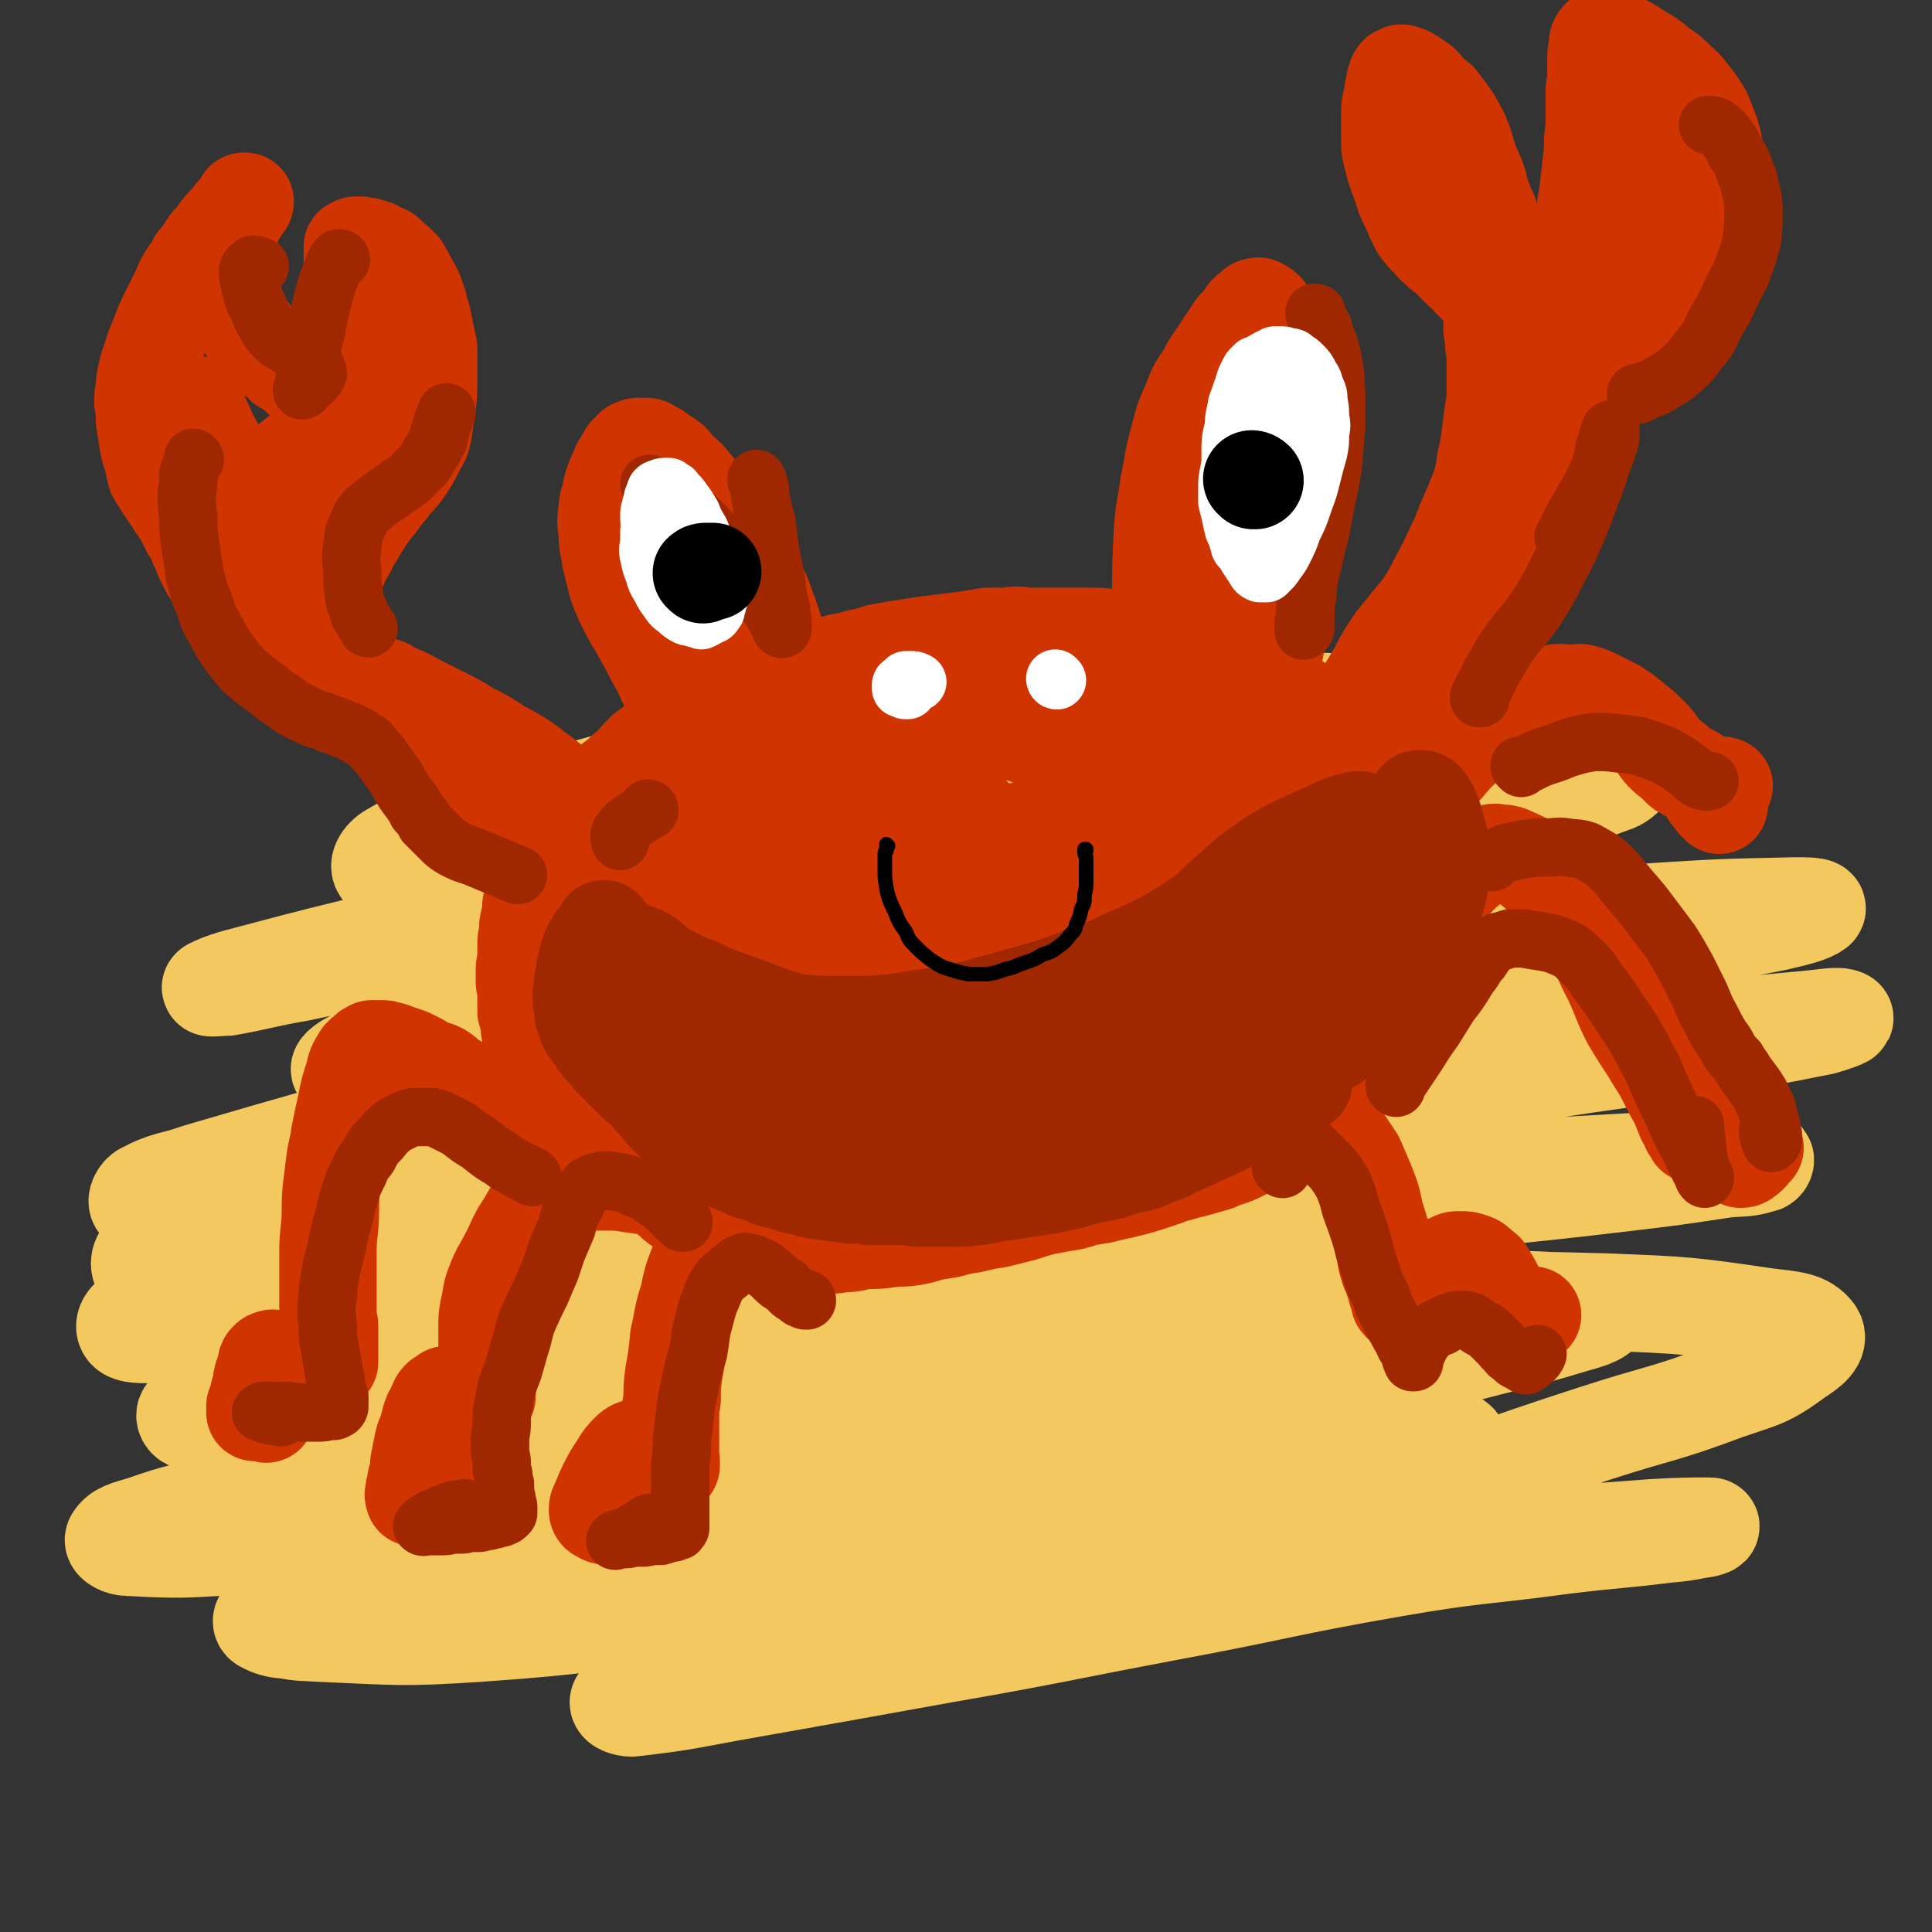 <svg viewBox='0 0 1190 1190' version='1.1' xmlns='http://www.w3.org/2000/svg' xmlns:xlink='http://www.w3.org/1999/xlink'><rect x="0" y="0" width="1190" height="1190" fill="#333333" stroke="none"/><g fill='none' stroke='rgb(243,200,95)' stroke-width='60' stroke-linecap='round' stroke-linejoin='round'><path d='M821,491c-1,0 -1,0 -1,-1 -1,0 0,0 -1,0 -1,-2 -1,-2 -2,-3 -5,-2 -5,-2 -11,-3 -10,-2 -11,-2 -22,-2 -20,1 -20,1 -41,3 -27,3 -27,4 -53,7 -25,4 -25,5 -50,8 -21,3 -21,3 -42,6 -12,1 -12,1 -24,3 -4,1 -6,1 -9,2 0,0 1,1 2,1 15,-1 15,0 30,-2 34,-2 34,-2 67,-6 35,-4 35,-4 70,-10 26,-4 26,-4 52,-9 18,-3 18,-3 35,-7 7,-2 8,-2 14,-5 4,-2 8,-4 7,-5 -3,-2 -8,-1 -15,0 -28,3 -28,3 -56,6 -40,5 -40,6 -80,12 -44,6 -44,7 -87,12 -39,5 -39,5 -77,9 -30,4 -30,3 -60,7 -18,2 -18,2 -36,5 -6,0 -6,0 -12,2 0,0 -1,1 0,1 14,-1 14,-1 29,-3 37,-4 37,-4 74,-10 46,-8 45,-9 91,-18 42,-9 42,-9 84,-19 36,-8 36,-9 71,-18 25,-5 26,-4 51,-11 9,-2 11,-2 17,-6 1,-1 0,-3 -2,-3 -14,-2 -15,-2 -30,-2 -35,1 -35,1 -69,2 -46,2 -46,2 -92,5 -40,3 -40,3 -80,7 -34,3 -34,3 -67,8 -24,3 -24,3 -48,8 -8,1 -12,2 -16,4 -1,1 2,2 5,2 19,0 20,-1 39,-2 38,-4 38,-5 77,-8 39,-4 39,-4 77,-7 32,-3 32,-3 63,-5 20,-1 20,-1 40,-3 8,0 8,0 16,-1 0,0 1,1 0,1 -20,5 -21,4 -42,9 -44,10 -44,10 -88,21 -51,12 -51,13 -102,25 -49,11 -50,8 -98,19 -44,10 -44,10 -87,24 -26,8 -27,8 -51,20 -6,3 -11,7 -10,10 1,3 7,2 14,1 33,-1 34,0 67,-4 56,-6 56,-7 112,-14 59,-9 59,-10 119,-18 51,-7 51,-6 103,-11 41,-5 41,-4 82,-8 24,-2 24,-2 47,-4 8,-1 8,-1 15,-1 2,0 4,0 3,0 -25,4 -27,4 -55,8 -51,8 -51,8 -102,16 -58,11 -58,12 -117,22 -53,9 -53,9 -106,18 -42,7 -42,6 -83,14 -25,5 -26,5 -50,12 -9,2 -12,3 -17,7 -1,2 1,4 4,5 23,1 24,1 48,-1 54,-5 54,-6 109,-12 64,-7 64,-7 128,-14 57,-6 57,-6 113,-12 44,-5 44,-5 89,-10 28,-4 28,-4 56,-8 10,-2 15,-3 20,-4 2,0 -3,1 -7,1 -33,5 -33,6 -67,10 -56,7 -56,7 -113,13 -66,7 -67,5 -133,14 -68,9 -68,9 -136,21 -52,10 -52,11 -103,22 -35,7 -35,6 -70,13 -13,3 -13,2 -25,6 -4,2 -9,6 -6,6 9,2 15,1 31,0 48,-4 49,-4 97,-10 64,-9 64,-10 127,-20 61,-11 61,-12 122,-22 47,-8 48,-8 95,-14 35,-4 35,-4 71,-7 11,-1 14,-1 22,-2 2,0 -1,0 -2,1 -32,5 -33,5 -64,11 -60,11 -60,12 -119,23 -68,13 -68,14 -135,26 -67,12 -68,9 -135,24 -58,12 -58,14 -115,29 -42,12 -42,12 -83,24 -17,6 -19,4 -34,12 -3,2 -5,7 -2,8 16,3 20,2 40,0 56,-4 56,-4 112,-12 73,-9 73,-10 145,-22 74,-12 74,-14 148,-25 60,-10 60,-10 120,-16 50,-5 50,-4 99,-6 30,-2 30,-1 60,-1 6,0 13,0 11,1 -7,3 -14,3 -28,6 -52,10 -52,11 -103,20 -71,14 -71,14 -143,25 -75,12 -76,8 -151,21 -72,13 -72,14 -143,31 -51,12 -51,13 -101,26 -31,8 -33,5 -62,16 -9,3 -14,8 -13,12 1,4 8,4 16,4 39,2 39,3 78,1 74,-5 74,-7 147,-16 76,-9 77,-9 152,-21 71,-11 70,-14 141,-26 53,-9 53,-9 107,-16 37,-5 37,-4 74,-7 11,-1 14,-1 21,-2 2,0 -2,1 -4,1 -36,5 -36,5 -72,10 -64,10 -64,11 -128,21 -74,12 -74,12 -148,23 -70,11 -70,8 -140,21 -55,11 -55,12 -109,27 -34,9 -34,9 -68,20 -15,5 -17,5 -29,12 -2,1 -1,4 1,5 21,2 22,2 45,1 59,-2 60,-2 119,-7 73,-8 73,-9 146,-19 70,-10 70,-12 140,-22 57,-8 57,-8 115,-14 40,-4 40,-3 81,-5 20,0 20,-1 39,0 5,1 12,2 9,3 -12,4 -20,4 -39,7 -58,10 -58,10 -115,18 -73,11 -73,11 -147,21 -74,10 -75,8 -149,20 -64,10 -65,10 -129,24 -48,11 -48,12 -96,24 -24,6 -24,5 -47,13 -10,3 -15,4 -18,9 -1,2 4,5 9,5 35,2 36,1 72,-1 72,-5 72,-4 144,-13 78,-9 77,-12 156,-23 71,-11 71,-13 142,-21 60,-7 60,-6 120,-9 48,-3 48,-3 97,-3 34,-1 34,-1 67,1 11,1 18,1 21,4 1,1 -6,3 -12,4 -33,7 -33,6 -67,10 -60,8 -60,7 -121,13 -68,7 -68,7 -137,14 -69,7 -69,5 -139,13 -60,6 -60,4 -120,14 -43,8 -43,9 -84,20 -25,7 -26,6 -49,16 -5,2 -10,6 -7,8 9,5 15,4 30,4 50,0 51,1 100,-4 72,-8 72,-12 144,-23 73,-12 73,-13 146,-22 64,-8 64,-7 128,-12 56,-5 56,-5 112,-8 37,-2 37,-1 75,-2 19,-1 19,-1 38,-1 0,0 0,0 0,0 -26,2 -26,2 -52,4 -58,3 -58,3 -116,6 -70,3 -70,2 -141,7 -70,4 -71,3 -141,10 -59,6 -59,6 -117,14 -41,6 -41,8 -82,15 -19,4 -20,3 -38,7 -1,1 -1,3 0,3 20,-1 21,-1 42,-4 58,-9 57,-11 115,-21 64,-11 64,-11 128,-20 64,-8 64,-7 128,-14 52,-7 52,-7 104,-13 35,-5 35,-5 70,-8 21,-3 21,-2 41,-4 0,0 -1,0 -1,0 -27,3 -27,3 -55,6 -58,5 -58,5 -116,10 -64,5 -64,4 -128,9 -53,3 -53,3 -106,7 -39,2 -39,3 -79,5 -17,1 -17,2 -34,2 -4,1 -10,1 -7,0 16,-3 22,-3 45,-8 61,-13 61,-15 123,-29 71,-16 71,-17 142,-31 67,-14 68,-11 135,-25 54,-11 53,-12 106,-26 34,-9 34,-8 67,-18 10,-3 16,-4 20,-9 2,-2 -3,-4 -7,-4 -40,-3 -41,-3 -81,-2 -73,1 -73,1 -147,6 -78,6 -78,7 -156,16 -71,9 -71,10 -141,20 -47,7 -47,8 -94,14 -19,2 -19,2 -38,3 -1,1 -3,1 -2,1 37,-10 38,-11 77,-20 70,-17 70,-18 140,-33 83,-17 83,-16 166,-32 79,-16 79,-18 158,-30 66,-11 67,-9 133,-17 34,-4 34,-4 67,-9 11,-1 12,0 22,-3 2,0 3,-3 2,-3 -33,-2 -36,-1 -72,1 -71,4 -71,4 -143,10 -79,6 -79,5 -159,14 -70,8 -69,10 -139,20 -56,9 -56,9 -112,18 -16,2 -16,2 -33,4 -4,0 -10,1 -7,1 21,-7 27,-9 55,-17 65,-16 65,-16 129,-31 84,-20 84,-21 168,-39 75,-17 75,-17 151,-31 63,-11 63,-9 127,-20 36,-5 36,-5 71,-12 7,-2 15,-5 13,-5 -4,-2 -12,0 -24,1 -53,5 -53,5 -106,10 -76,8 -76,7 -151,15 -80,8 -80,7 -160,17 -62,8 -62,9 -123,19 -36,6 -36,6 -72,11 -10,1 -19,2 -19,1 0,-2 10,-4 20,-7 49,-14 48,-15 98,-27 75,-17 75,-15 150,-32 73,-16 72,-19 145,-34 58,-11 59,-8 118,-18 41,-7 41,-7 82,-15 13,-3 21,-5 25,-8 2,-2 -7,-2 -13,-2 -47,1 -47,1 -94,4 -72,5 -72,7 -143,12 -77,6 -77,6 -153,11 -55,3 -55,3 -109,6 -36,2 -36,2 -72,4 -5,0 -9,0 -11,-1 0,-1 3,-2 7,-3 39,-11 40,-10 79,-19 64,-16 63,-18 127,-33 59,-13 59,-11 118,-23 44,-8 44,-7 87,-17 26,-6 26,-7 51,-16 4,-1 9,-5 7,-5 -8,-3 -14,-1 -28,-1 -50,2 -50,2 -99,5 -63,3 -63,4 -126,8 -62,4 -62,5 -124,9 -46,2 -46,3 -91,5 -29,1 -29,1 -57,-1 -9,0 -16,0 -18,-3 -2,-1 4,-3 10,-5 29,-14 29,-16 59,-26 40,-14 41,-12 82,-23 36,-10 36,-8 72,-18 25,-7 25,-7 50,-14 5,-2 9,-4 9,-5 1,0 -4,0 -8,1 -32,6 -31,7 -63,12 -50,8 -51,7 -101,16 -56,10 -56,9 -111,22 -49,11 -49,13 -97,26 -36,10 -36,9 -71,20 -24,8 -26,6 -46,18 -6,3 -10,9 -7,12 5,6 11,7 23,7 39,2 39,1 78,-2 50,-5 50,-7 100,-13 36,-4 36,-5 73,-7 27,-2 29,-4 55,-1 8,1 15,4 14,9 -2,10 -8,13 -20,21 -33,22 -34,21 -70,40 -50,26 -51,25 -101,50 -53,26 -53,25 -106,52 -44,22 -46,19 -88,45 -31,18 -31,19 -58,42 -15,13 -19,13 -25,29 -3,8 -1,14 7,19 23,14 26,15 55,18 54,7 55,5 109,3 69,-2 69,-5 138,-11 58,-5 58,-6 116,-11 52,-3 52,-4 104,-5 30,-1 30,-2 60,0 7,1 15,3 14,6 -2,5 -9,7 -19,10 -37,13 -37,13 -75,23 -55,15 -55,13 -111,28 -61,17 -61,19 -123,35 -50,13 -51,10 -100,24 -38,11 -38,11 -75,26 -21,8 -22,7 -39,19 -4,2 -6,6 -3,8 11,6 15,5 31,6 47,2 48,3 95,0 71,-5 71,-7 143,-17 73,-11 72,-15 145,-25 65,-9 65,-8 129,-14 54,-4 54,-4 108,-5 34,-1 34,1 69,2 13,0 14,0 27,2 3,0 6,1 5,1 -9,1 -13,0 -26,1 -41,4 -41,3 -81,9 -60,9 -60,11 -119,21 -60,11 -60,11 -120,22 -53,10 -53,8 -105,19 -34,7 -34,7 -68,18 -10,3 -15,4 -20,8 -1,2 4,4 8,4 35,-4 35,-5 69,-11 62,-11 62,-11 123,-22 69,-12 69,-13 138,-26 70,-13 70,-15 139,-27 52,-9 52,-7 104,-14 32,-4 32,-3 64,-7 11,-1 11,-1 21,-3 3,0 9,-2 6,-2 -12,0 -18,0 -35,1 -62,5 -62,3 -123,12 -69,9 -69,12 -138,24 -57,11 -57,12 -114,22 -36,7 -36,6 -72,11 -12,2 -12,1 -24,2 -1,0 -3,1 -2,0 26,-8 29,-8 57,-17 57,-17 57,-19 114,-35 66,-18 67,-14 131,-33 68,-20 67,-22 135,-44 40,-13 41,-11 81,-26 23,-8 25,-7 44,-21 8,-5 14,-10 11,-15 -6,-8 -14,-8 -30,-10 -48,-7 -49,-7 -98,-9 -71,-2 -72,-1 -143,-1 -75,1 -75,1 -151,2 -74,1 -74,1 -148,3 -67,3 -67,3 -134,7 -44,3 -44,4 -88,7 -18,1 -18,1 -35,1 -4,0 -9,-2 -7,-3 22,-7 28,-6 55,-13 60,-16 60,-17 121,-33 68,-18 67,-19 136,-35 58,-13 58,-11 116,-24 45,-11 45,-12 89,-25 15,-4 16,-4 29,-11 2,-1 4,-4 1,-5 -26,-1 -29,0 -57,3 -65,6 -65,7 -130,16 -77,12 -76,13 -153,26 -76,11 -77,9 -153,22 -62,11 -62,13 -124,26 -44,8 -43,10 -88,16 -18,3 -22,5 -37,2 -4,-1 -4,-8 0,-11 24,-19 27,-18 56,-33 57,-32 57,-32 116,-61 63,-32 64,-31 128,-61 51,-24 53,-21 103,-47 37,-18 36,-20 72,-41 12,-6 16,-5 24,-13 2,-2 -1,-5 -4,-5 -29,0 -31,0 -60,6 -62,13 -62,15 -123,31 -62,15 -62,16 -123,31 -47,11 -47,10 -93,20 -23,4 -23,5 -45,9 -5,0 -12,1 -10,0 6,-3 12,-5 24,-8 45,-12 46,-12 91,-23 47,-12 47,-12 93,-24 '/></g>
<g fill='none' stroke='rgb(207,52,1)' stroke-width='60' stroke-linecap='round' stroke-linejoin='round'><path d='M475,746c0,0 -1,-1 -1,-1 0,0 0,0 -1,0 -1,0 -1,0 -2,0 -2,0 -2,0 -3,-1 -3,0 -3,0 -6,-1 -3,-1 -3,0 -6,-1 -4,-1 -4,-1 -8,-2 -3,-1 -3,-1 -7,-2 -4,-1 -4,-1 -7,-2 -3,-1 -3,-1 -6,-2 -4,-2 -4,-2 -7,-3 -4,-1 -4,-1 -7,-2 -5,-1 -5,-1 -9,-3 -5,-1 -5,-1 -9,-2 -4,-2 -4,-2 -9,-4 -4,-1 -4,-1 -8,-3 -3,-2 -3,-2 -6,-4 -4,-2 -3,-2 -6,-4 -3,-2 -3,-2 -5,-5 -3,-2 -3,-2 -5,-5 -2,-3 -2,-3 -4,-6 -2,-3 -2,-3 -3,-5 -2,-3 -2,-3 -3,-5 -2,-3 -2,-3 -3,-6 -1,-2 -1,-2 -3,-4 -1,-2 -1,-2 -2,-4 -1,-2 0,-2 -1,-4 -1,-3 -1,-2 -2,-5 -1,-2 -2,-2 -3,-5 -1,-2 -1,-2 -2,-5 -1,-2 -1,-2 -2,-5 -1,-4 -1,-4 -2,-7 -1,-4 -1,-4 -1,-8 -1,-4 -1,-4 -2,-7 0,-4 0,-4 0,-7 0,-4 0,-4 0,-7 -1,-3 -1,-3 -1,-6 0,-3 0,-3 0,-6 0,-3 1,-3 1,-7 0,-4 0,-4 0,-8 0,-3 0,-3 1,-7 0,-5 0,-5 1,-9 1,-4 1,-4 1,-8 1,-5 1,-5 2,-10 1,-4 2,-4 3,-8 1,-3 1,-3 2,-6 1,-3 1,-3 2,-5 1,-2 1,-2 2,-5 2,-2 2,-2 3,-4 2,-3 2,-3 4,-5 3,-4 3,-4 7,-8 3,-4 3,-4 7,-8 4,-4 4,-4 8,-8 4,-3 4,-3 7,-7 4,-3 4,-3 8,-6 4,-4 4,-4 8,-7 3,-4 3,-4 7,-8 4,-3 4,-3 7,-5 3,-3 3,-3 6,-5 3,-3 3,-3 7,-5 4,-2 4,-2 9,-4 6,-2 6,-2 12,-5 7,-2 7,-3 14,-5 6,-3 6,-3 12,-5 5,-2 5,-3 10,-5 4,-2 4,-2 8,-4 5,-2 5,-2 10,-4 6,-2 6,-2 12,-4 6,-2 7,-2 13,-4 6,-1 6,-1 13,-3 5,-1 5,-1 11,-3 6,-1 6,-1 11,-2 7,-1 7,-1 13,-2 7,-1 7,-1 15,-2 8,-1 8,-1 16,-2 6,-1 6,-1 12,-2 6,0 6,0 12,0 6,-1 6,-1 12,0 7,0 7,0 13,0 8,0 8,0 15,0 6,0 6,0 13,0 6,0 6,0 11,1 6,0 6,0 12,1 7,1 7,1 13,3 7,1 7,1 14,2 7,1 7,1 14,3 6,1 6,1 12,2 4,2 4,2 9,4 4,2 4,2 8,4 4,2 4,2 7,5 4,2 4,2 7,4 4,3 4,3 8,5 4,3 4,3 9,6 4,2 4,2 8,5 4,3 4,3 8,6 3,3 4,3 6,6 3,3 3,3 6,7 2,4 2,4 5,9 2,4 2,4 5,9 2,5 2,5 4,10 2,3 2,3 4,7 1,3 1,3 3,7 1,3 1,3 2,6 2,3 2,3 3,7 2,5 2,5 3,10 2,5 2,5 4,11 1,6 1,6 2,11 1,5 1,5 2,10 1,5 1,5 1,9 1,4 1,4 1,8 1,5 1,5 1,10 0,5 0,5 0,11 0,5 0,5 -1,11 -1,6 -1,6 -2,11 -1,5 -1,5 -3,10 -1,4 -1,4 -3,9 -2,3 -2,3 -4,6 -2,4 -2,4 -4,7 -3,4 -3,4 -6,7 -4,5 -4,5 -8,9 -5,4 -5,4 -9,8 -5,3 -5,3 -10,6 -6,5 -6,5 -12,9 -5,4 -5,4 -10,8 -5,3 -5,3 -10,7 -5,3 -4,3 -9,6 -6,3 -6,3 -12,6 -7,3 -7,2 -13,5 -7,2 -7,2 -14,4 -6,1 -6,2 -12,3 -5,2 -5,2 -11,4 -6,2 -6,2 -13,4 -8,2 -8,2 -17,4 -7,2 -7,1 -15,3 -6,2 -6,2 -13,3 -5,1 -5,1 -11,2 -7,2 -7,2 -13,4 -8,2 -8,2 -16,4 -7,1 -7,1 -15,3 -7,1 -7,1 -14,3 -6,1 -6,1 -12,2 -6,2 -6,2 -12,3 -6,1 -6,0 -13,1 -7,1 -7,1 -15,1 -7,1 -7,2 -14,2 -6,1 -6,1 -12,1 -5,0 -5,0 -11,0 -6,0 -6,0 -12,-1 -6,-1 -6,-1 -12,-2 -7,-1 -7,0 -13,-2 -6,-2 -6,-2 -13,-4 -5,-2 -5,-2 -10,-4 -4,-3 -4,-3 -9,-6 -4,-2 -4,-2 -8,-5 -3,-2 -3,-2 -6,-5 -4,-3 -4,-3 -8,-6 -5,-4 -5,-4 -9,-8 -5,-4 -5,-4 -10,-9 -4,-5 -4,-5 -8,-11 -4,-7 -4,-7 -9,-14 -3,-5 -3,-6 -6,-12 -3,-4 -3,-4 -6,-9 -2,-5 -2,-4 -4,-9 -2,-4 -2,-4 -4,-9 -2,-6 -2,-6 -3,-13 -2,-7 -2,-7 -3,-14 -1,-7 -1,-7 -2,-13 0,-5 0,-5 0,-10 0,-5 -1,-5 0,-9 1,-9 1,-9 4,-17 4,-13 3,-13 10,-24 8,-13 10,-12 20,-24 10,-10 10,-9 20,-19 9,-10 8,-10 17,-19 7,-8 7,-8 14,-15 4,-4 4,-4 8,-7 2,-2 4,-3 5,-3 1,0 0,1 -1,2 -3,6 -3,6 -8,12 -5,8 -5,8 -11,16 -5,7 -5,7 -11,14 -4,6 -5,6 -9,11 -2,3 -2,4 -3,6 0,1 1,1 2,1 4,-3 4,-3 8,-6 7,-5 7,-5 14,-10 8,-5 8,-5 15,-10 4,-2 4,-2 8,-4 1,-1 2,-1 2,-1 -1,1 -2,2 -4,4 -4,4 -5,4 -7,9 -3,6 -2,8 -4,13 '/><path d='M334,706c0,0 -1,-1 -1,-1 0,0 0,1 0,1 0,-1 0,-1 -1,-2 -1,-1 -1,-1 -2,-2 -3,-2 -3,-2 -6,-4 -6,-4 -6,-4 -11,-8 -6,-3 -6,-3 -11,-7 -5,-4 -5,-4 -9,-7 -4,-3 -4,-3 -8,-6 -4,-3 -4,-3 -8,-5 -3,-3 -3,-3 -6,-5 -4,-2 -4,-1 -8,-3 -4,-2 -3,-2 -7,-4 -4,-2 -4,-2 -7,-3 -3,-1 -3,-1 -6,-2 -2,-1 -2,-1 -4,-1 -2,-1 -2,-1 -4,-1 -2,0 -2,0 -3,0 -2,0 -2,0 -3,0 -2,1 -2,1 -3,2 -2,2 -3,2 -4,4 -3,5 -3,5 -4,10 -3,9 -3,9 -5,19 -2,9 -2,9 -4,19 -1,8 -2,8 -3,17 -1,8 -1,8 -2,16 -1,12 0,12 -1,23 -1,9 -1,9 -1,18 0,7 0,7 0,15 0,4 0,4 0,9 0,5 0,5 0,10 0,4 0,4 1,8 0,3 0,3 0,6 0,2 0,2 0,5 0,1 0,1 0,3 0,1 0,1 0,2 0,1 0,1 0,2 0,1 0,1 0,1 0,1 0,1 0,1 0,1 0,1 0,1 0,1 0,1 0,1 0,0 0,0 0,1 0,0 0,0 0,0 -1,0 -1,0 -1,0 -1,0 -1,0 -1,0 -1,0 -1,0 -2,0 -1,0 -1,0 -3,0 -1,0 -1,0 -3,0 -2,0 -2,0 -4,0 -3,0 -3,0 -5,0 -2,0 -2,0 -5,-1 -2,0 -2,0 -4,-1 -1,0 -1,0 -3,0 -1,0 -1,0 -2,0 -2,0 -2,-1 -3,0 -1,0 -1,0 -2,1 -1,1 -1,1 -1,3 -1,3 -1,3 -2,6 -1,3 -1,3 -1,6 -1,2 -1,2 -1,5 -1,1 -1,1 -1,3 -1,2 -1,2 -1,3 0,1 0,1 -1,2 0,1 0,1 0,2 0,0 0,0 0,1 0,1 0,1 0,1 0,0 0,0 0,0 1,0 1,0 1,0 1,0 1,0 2,0 1,0 1,0 2,0 1,0 1,0 2,1 '/><path d='M422,736c0,0 0,-1 -1,-1 0,0 0,0 0,0 -2,0 -2,0 -3,0 -3,-1 -3,-1 -5,-2 -6,-1 -6,-1 -11,-2 -8,-1 -8,-1 -15,-2 -6,-1 -6,-1 -12,-1 -5,0 -5,0 -10,0 -4,0 -4,0 -7,0 -3,0 -3,0 -7,0 -3,1 -4,1 -7,3 -6,4 -6,4 -11,9 -6,7 -5,7 -10,15 -6,9 -5,10 -10,19 -4,8 -5,8 -8,16 -3,7 -2,8 -4,16 -1,5 -1,5 -1,11 0,5 0,5 0,10 0,4 0,4 0,9 0,4 0,4 0,7 0,3 0,3 0,6 0,2 0,2 0,3 0,2 0,2 0,3 0,1 0,1 0,2 0,1 0,1 0,2 0,1 0,1 0,1 -1,1 -1,1 -2,1 -1,0 -1,0 -2,0 -2,0 -2,0 -3,0 -1,0 -1,-1 -3,-1 -1,0 -1,0 -3,0 -1,-1 -1,-1 -3,-1 -1,0 -1,0 -3,0 -2,0 -2,0 -3,0 -1,0 -2,0 -3,0 -1,1 -1,1 -2,2 -2,0 -2,1 -3,2 -1,2 -1,2 -2,5 -2,3 -2,3 -3,6 -1,4 -1,4 -2,8 -2,4 -2,4 -3,9 -1,5 -1,5 -2,10 0,4 0,4 -1,8 -1,3 -1,3 -1,6 -1,2 -1,2 -1,4 0,1 -1,1 0,3 0,0 0,1 0,0 3,-1 3,-3 6,-4 7,-4 7,-4 14,-7 '/><path d='M530,763c-1,0 -1,-1 -1,-1 0,0 0,1 0,1 -1,0 -1,0 -2,0 -1,-1 -2,-1 -3,-1 -3,-1 -3,-1 -5,-3 -5,-2 -5,-2 -9,-5 -5,-3 -5,-3 -10,-6 -5,-2 -5,-2 -10,-4 -5,-2 -5,-2 -11,-3 -5,-1 -5,-1 -11,-1 -4,0 -5,-1 -9,1 -5,2 -6,2 -9,6 -7,7 -7,7 -12,15 -5,9 -5,9 -9,19 -3,8 -3,8 -5,18 -4,12 -3,12 -6,25 -1,11 -1,11 -3,22 -1,8 -1,8 -1,16 -1,5 -1,5 -1,10 0,5 0,5 0,10 0,4 0,4 0,8 0,3 0,3 0,6 0,2 0,2 0,3 1,1 0,1 0,3 0,0 1,1 0,1 0,0 0,0 0,0 0,-1 0,-1 -1,-2 -1,-2 -1,-2 -3,-4 -1,-1 -1,-1 -3,-3 -2,-1 -2,-1 -3,-2 -2,-1 -2,-1 -4,-1 -3,-1 -3,-1 -5,0 -3,1 -4,1 -6,3 -4,4 -4,4 -7,9 -4,6 -4,6 -7,12 -2,4 -2,4 -4,9 -1,3 -2,3 -2,6 0,2 1,2 3,3 1,1 1,0 3,1 '/><path d='M733,719c0,0 -1,-1 -1,-1 0,0 0,1 0,1 0,0 0,0 0,0 1,-1 1,-1 2,-2 3,-3 3,-3 7,-6 5,-5 5,-5 10,-11 6,-6 5,-6 11,-12 4,-4 4,-5 9,-9 4,-3 4,-3 8,-5 4,-2 4,-2 8,-2 4,-1 4,-1 9,0 5,1 6,1 10,4 6,5 6,5 11,12 6,6 5,7 10,14 4,6 4,6 8,12 3,7 3,7 6,14 4,10 4,10 6,20 3,9 3,9 5,19 2,6 1,7 3,13 1,4 2,4 3,8 1,3 1,3 2,5 0,2 0,2 1,4 0,1 0,1 1,2 0,1 0,1 0,2 0,1 0,1 1,1 0,0 0,0 0,0 1,0 1,0 1,-1 1,-1 1,-1 1,-2 2,-1 2,-1 3,-3 2,-2 2,-2 4,-5 3,-3 3,-3 7,-5 3,-3 3,-3 7,-5 3,-2 3,-2 7,-3 3,-2 3,-2 6,-2 4,0 4,0 7,1 3,1 3,1 6,4 3,2 3,2 5,6 2,3 2,3 4,7 2,4 2,4 4,8 1,3 1,3 3,6 2,2 2,3 4,4 2,1 3,1 5,0 3,0 3,-1 7,-2 '/><path d='M851,600c0,0 -1,0 -1,-1 0,-1 1,-1 1,-1 3,-3 3,-3 5,-6 5,-7 5,-8 11,-15 6,-9 6,-9 14,-18 7,-8 7,-8 14,-16 6,-6 6,-6 12,-11 3,-3 3,-3 7,-5 4,-1 4,-2 7,-2 5,1 6,0 10,2 9,4 9,4 16,10 10,9 10,9 19,20 7,9 8,9 14,20 7,12 6,13 13,26 6,13 5,13 11,25 6,10 6,10 12,19 5,9 6,9 10,17 4,8 4,8 8,15 2,5 2,5 4,10 2,3 2,3 3,6 1,1 1,1 2,3 0,1 1,1 1,1 0,0 0,0 0,-1 1,-1 0,-1 0,-3 1,-2 1,-2 1,-5 0,-3 0,-3 0,-6 0,-3 0,-3 0,-7 0,-3 0,-3 1,-6 0,-3 1,-3 1,-5 1,-3 1,-3 2,-4 1,-2 0,-2 1,-3 1,-1 1,-1 2,-2 0,0 1,0 1,0 1,0 2,0 2,0 2,2 2,2 3,5 2,5 2,6 4,12 1,7 1,7 3,15 1,5 1,5 2,11 1,5 1,5 2,9 1,2 1,3 3,5 1,0 2,0 3,-1 3,-2 3,-3 6,-6 '/><path d='M879,487c0,0 -1,-1 -1,-1 0,0 0,0 0,0 0,1 0,1 -1,1 0,0 0,-1 0,-1 0,0 1,0 1,-1 2,-2 2,-2 4,-4 4,-5 4,-5 8,-9 5,-6 5,-6 10,-11 5,-4 5,-4 9,-8 4,-4 4,-4 9,-7 5,-5 5,-5 11,-8 7,-4 7,-4 15,-7 6,-2 6,-2 13,-4 5,-1 5,0 11,0 4,0 4,-1 7,0 4,1 4,1 8,3 6,3 6,3 12,6 6,4 6,4 12,9 5,4 5,4 10,9 4,4 3,4 7,9 3,3 3,3 7,6 2,2 2,2 4,4 1,1 1,1 3,2 1,1 2,1 3,1 2,1 2,1 3,2 2,2 2,2 4,3 1,2 1,2 3,4 1,2 1,2 2,4 1,1 1,1 3,3 0,1 0,1 1,2 1,0 1,0 1,1 0,0 0,0 1,1 0,0 0,0 0,0 0,-1 0,-1 0,-1 0,0 0,0 0,-1 0,-1 0,-1 0,-2 0,-1 0,-1 0,-2 0,-1 0,-1 0,-2 0,-2 0,-2 0,-3 1,-1 0,-1 1,-1 0,-1 1,0 2,0 0,0 0,0 0,0 '/><path d='M462,477c0,0 0,0 -1,-1 0,0 1,1 1,1 -1,-1 -1,-1 -2,-2 -3,-1 -3,-1 -6,-3 -4,-4 -4,-4 -8,-7 -4,-4 -4,-4 -8,-7 -4,-5 -5,-4 -9,-9 -6,-7 -6,-7 -11,-15 -6,-11 -6,-11 -11,-22 -6,-10 -5,-10 -11,-20 -4,-8 -5,-8 -9,-16 -4,-8 -4,-8 -7,-16 -2,-8 -2,-8 -4,-16 -1,-8 -2,-8 -2,-16 -1,-7 -1,-7 0,-14 0,-5 1,-5 2,-10 1,-5 1,-5 3,-10 1,-3 2,-3 3,-7 2,-3 2,-3 3,-5 1,-2 1,-2 2,-3 2,-2 2,-2 3,-3 2,-1 2,-1 4,-1 2,0 2,0 4,0 2,0 2,1 4,2 3,1 2,1 5,3 3,2 3,2 6,4 3,3 2,3 5,6 5,4 5,4 9,9 5,6 5,6 10,12 5,9 5,9 10,18 6,8 6,8 11,17 4,7 5,6 8,14 5,9 4,9 8,19 4,12 4,12 7,24 4,10 3,10 6,20 2,8 3,8 5,16 1,6 1,6 2,12 0,4 0,4 1,9 0,3 0,3 0,6 0,1 0,1 -1,3 0,1 -1,1 -1,1 -2,-1 -2,-1 -4,-3 -3,-4 -3,-4 -5,-8 -3,-5 -3,-5 -5,-11 -3,-4 -2,-4 -4,-9 -1,-3 -1,-3 -2,-7 -1,-1 -1,-1 -1,-3 0,0 0,0 0,0 0,1 0,1 0,2 0,4 0,4 0,7 0,6 0,6 0,12 -1,6 -1,6 -1,12 -1,3 -1,3 -1,6 0,2 0,2 0,3 0,0 0,0 0,0 0,-1 0,-1 0,-3 0,-1 0,-1 0,-3 0,-1 1,-2 0,-2 0,0 0,1 0,2 -3,8 -3,8 -7,16 -5,11 -6,10 -11,21 -4,6 -4,6 -7,13 -2,4 -2,4 -4,9 0,1 0,3 0,2 2,0 3,-1 6,-3 7,-5 7,-4 13,-10 8,-8 7,-9 14,-18 6,-7 6,-8 11,-16 3,-3 3,-4 6,-7 1,-1 2,-1 2,0 -1,4 -1,6 -5,11 -9,13 -11,12 -21,25 -16,20 -16,20 -32,40 -12,14 -12,14 -24,28 -10,12 -10,11 -20,23 -4,4 -4,4 -6,8 -1,1 0,2 1,1 8,-7 8,-7 16,-15 21,-22 21,-22 42,-44 17,-18 17,-18 34,-37 12,-12 11,-13 23,-25 7,-7 7,-7 13,-14 2,-1 4,-3 3,-2 -4,6 -6,8 -12,16 -17,20 -17,20 -34,40 -19,23 -20,22 -39,46 -14,17 -13,17 -25,35 -4,5 -5,5 -7,11 -2,5 -3,11 -2,11 3,0 6,-6 11,-11 22,-19 23,-17 44,-36 25,-22 23,-24 48,-46 19,-17 20,-16 40,-31 8,-6 8,-8 16,-12 1,-1 2,1 2,2 -10,12 -11,13 -22,26 -21,23 -21,23 -42,46 -26,28 -26,27 -52,56 -18,20 -19,19 -36,41 -8,11 -9,12 -14,24 -1,1 2,2 3,2 15,-10 15,-11 29,-23 30,-25 29,-26 59,-50 30,-25 30,-24 61,-48 25,-19 25,-19 50,-38 13,-8 13,-8 25,-16 4,-2 8,-5 8,-4 0,1 -3,5 -8,9 -21,20 -21,20 -43,40 -30,28 -30,27 -61,55 -23,20 -23,20 -46,41 -14,12 -15,12 -27,25 -2,3 -3,8 -1,8 4,0 7,-4 13,-8 24,-16 24,-16 47,-33 31,-23 30,-24 61,-47 25,-18 25,-18 50,-35 13,-9 12,-10 25,-18 3,-2 8,-5 8,-3 0,2 -3,6 -8,11 -22,20 -23,20 -46,39 -28,24 -29,22 -56,47 -23,21 -22,22 -44,45 -9,9 -10,9 -18,19 -2,3 -4,7 -2,8 2,1 5,-1 9,-4 26,-16 25,-17 50,-35 31,-22 31,-22 63,-44 26,-18 25,-19 53,-36 14,-8 15,-7 30,-14 3,-1 7,-2 5,-2 -5,4 -9,5 -17,10 -22,17 -21,18 -43,35 -25,19 -26,18 -49,37 -21,16 -21,17 -41,34 -7,6 -7,5 -13,11 -3,3 -6,6 -4,7 2,1 6,1 12,-2 25,-13 25,-15 50,-29 28,-16 28,-15 56,-32 26,-16 25,-17 50,-33 14,-9 14,-8 28,-17 4,-2 8,-4 7,-3 0,1 -3,4 -8,8 -21,16 -21,15 -42,31 -27,21 -26,21 -52,41 -23,19 -23,18 -45,37 -10,8 -11,8 -20,17 -3,2 -5,5 -4,5 2,1 5,-1 10,-3 26,-13 26,-13 51,-27 30,-17 30,-18 61,-35 24,-14 25,-14 49,-28 16,-9 16,-9 32,-19 5,-3 6,-4 11,-5 0,-1 0,1 -1,2 -14,10 -14,9 -28,18 -20,14 -20,14 -40,29 -19,14 -19,14 -37,29 -7,6 -8,5 -14,12 -2,2 -5,5 -3,5 3,-1 7,-3 13,-7 20,-12 19,-13 40,-24 25,-14 26,-12 51,-26 20,-11 20,-11 40,-23 10,-6 10,-6 21,-12 1,-1 4,-3 3,-2 -4,3 -6,5 -14,9 -19,12 -20,10 -39,23 -23,15 -22,17 -45,32 -20,13 -20,12 -41,24 -6,4 -6,4 -12,7 -2,1 -5,3 -4,3 7,-5 10,-7 20,-14 20,-15 20,-16 40,-30 22,-15 23,-14 44,-29 17,-13 17,-13 33,-26 7,-5 8,-5 13,-10 0,-1 0,-3 -1,-2 -9,3 -9,5 -19,9 -22,11 -21,12 -44,21 -21,8 -21,8 -43,14 -20,5 -20,5 -40,8 -15,2 -15,2 -30,1 -12,0 -13,1 -24,-4 -11,-6 -12,-7 -19,-17 -9,-14 -8,-15 -14,-32 -5,-17 -4,-17 -8,-36 -3,-18 -2,-18 -6,-36 -3,-14 -3,-14 -8,-28 -4,-12 -4,-12 -8,-24 -3,-10 -4,-10 -7,-20 -2,-6 -3,-7 -2,-12 1,-4 2,-4 5,-7 5,-3 6,-4 12,-5 15,-1 15,-2 29,0 19,1 19,1 37,6 22,7 23,7 44,18 16,9 16,10 30,22 8,6 9,6 14,15 3,7 3,8 3,15 0,3 -1,4 -4,6 -6,6 -6,7 -15,9 -9,3 -10,3 -20,2 -11,0 -11,-1 -21,-5 -15,-6 -16,-5 -29,-14 -13,-9 -13,-10 -22,-22 -8,-10 -8,-11 -12,-22 -1,-5 -1,-8 2,-11 8,-6 10,-7 20,-9 14,-3 15,-4 29,-2 21,3 22,2 41,11 17,8 17,10 32,22 12,11 13,11 22,24 6,11 6,12 7,25 1,7 0,8 -3,15 -2,7 -3,8 -8,13 -4,4 -4,5 -10,6 -6,1 -7,0 -13,-3 -12,-9 -13,-9 -22,-21 -10,-13 -11,-14 -15,-30 -5,-17 -5,-18 -5,-36 1,-12 1,-13 7,-22 6,-9 7,-10 16,-14 8,-5 9,-5 18,-4 14,2 16,1 27,9 16,13 16,15 26,33 10,15 9,16 13,34 5,18 4,19 6,38 1,13 1,13 1,26 0,9 1,9 -1,17 -1,4 -1,6 -4,8 -2,1 -3,0 -5,-2 -10,-8 -11,-8 -17,-18 -12,-18 -12,-19 -20,-39 -7,-18 -7,-19 -11,-38 -2,-15 -2,-15 -2,-30 0,-5 -1,-6 2,-9 4,-3 6,-5 12,-4 12,2 13,2 23,9 14,9 13,10 24,23 11,12 12,12 21,26 7,13 7,13 11,28 4,10 3,11 4,22 0,5 0,6 -1,11 -1,2 -1,4 -3,4 -2,0 -3,-1 -4,-3 -7,-12 -7,-12 -11,-24 -6,-16 -6,-16 -9,-32 -3,-12 -3,-13 -3,-26 -1,-7 -1,-8 1,-14 0,-2 3,-3 4,-1 7,4 8,5 13,12 9,13 8,14 15,28 7,15 5,16 11,31 3,8 3,8 7,16 1,4 1,5 3,9 1,2 2,3 4,3 1,0 0,-2 1,-4 0,-10 0,-10 0,-21 0,-10 0,-10 -1,-21 0,-6 0,-6 -1,-11 0,-3 0,-4 0,-6 -1,0 -1,1 -1,2 -1,4 -1,4 -3,8 -2,4 -2,5 -5,9 -3,4 -3,4 -8,7 -5,3 -5,3 -11,5 -6,1 -7,1 -13,1 -9,0 -9,0 -18,-1 -9,-1 -9,-1 -18,-3 -7,-2 -7,-2 -14,-4 -5,-2 -5,-2 -9,-4 -3,-1 -3,-1 -6,-2 -2,0 -2,0 -3,0 0,0 0,0 0,0 0,0 0,0 1,0 1,-1 1,-1 2,-2 2,-1 2,-1 4,-3 1,-1 1,-1 3,-3 2,-2 2,-2 3,-4 1,-1 1,-1 3,-2 1,-1 1,-1 2,-2 1,-1 1,-1 3,-1 1,0 1,0 2,-1 '/><path d='M716,447c0,0 -1,0 -1,-1 0,0 0,0 0,-1 0,-1 0,-1 0,-3 -1,-6 -1,-6 -1,-13 0,-13 0,-13 0,-26 0,-19 0,-19 1,-37 0,-19 0,-19 1,-39 1,-14 2,-14 4,-29 3,-14 2,-14 6,-28 3,-12 3,-12 8,-23 3,-9 4,-9 9,-17 4,-8 5,-8 10,-16 4,-6 4,-6 8,-12 3,-3 3,-3 6,-7 1,-2 1,-2 4,-4 1,-1 1,-1 2,-2 1,0 2,-1 3,0 2,1 2,1 4,3 3,4 3,4 5,8 3,6 3,6 5,13 3,11 3,11 5,22 2,13 2,13 3,26 1,14 1,14 1,28 -1,19 -1,19 -3,38 -2,19 -2,19 -5,37 -3,22 -3,22 -7,43 -3,15 -4,15 -7,31 -2,14 -2,14 -5,28 -2,10 -1,10 -4,20 -1,5 -1,5 -2,11 -2,4 -2,4 -4,8 -2,2 -3,2 -5,2 -1,0 -2,0 -3,-2 -3,-7 -3,-7 -5,-15 -3,-14 -3,-14 -5,-28 -2,-21 -1,-21 -3,-42 -1,-19 -1,-19 -1,-38 -1,-18 -1,-18 -1,-36 1,-14 0,-14 3,-28 1,-11 2,-11 5,-21 2,-10 3,-10 6,-19 2,-6 2,-6 5,-12 1,-4 1,-4 3,-8 1,-2 1,-3 2,-4 0,0 1,1 1,2 1,6 1,6 1,12 1,16 1,16 1,31 0,20 0,20 -1,40 -1,15 -2,15 -3,30 0,6 0,6 -1,12 0,3 0,5 0,6 -1,1 0,-1 0,-2 0,-2 0,-2 1,-5 0,-2 0,-3 -1,-5 -1,-2 -2,-3 -4,-3 -6,1 -6,2 -12,5 -1,0 0,1 -1,1 '/><path d='M413,358c0,0 -1,0 -1,-1 0,-1 0,-1 0,-2 0,-1 0,-1 0,-3 0,-1 0,-2 0,-3 0,0 1,0 2,1 2,4 2,4 4,8 4,10 5,10 8,20 4,10 4,10 8,21 2,5 2,5 4,10 1,2 1,4 2,4 1,1 2,-1 2,-3 2,-5 2,-6 3,-12 1,-7 0,-7 1,-14 0,-7 -1,-7 -1,-15 0,-5 0,-5 0,-11 0,-1 -1,-3 0,-2 0,0 0,2 1,4 3,11 3,11 6,22 5,17 5,17 10,34 8,22 9,23 17,44 '/><path d='M364,511c0,0 0,0 -1,-1 0,0 0,1 0,0 0,0 0,0 -1,-1 -2,-2 -2,-2 -3,-4 -5,-7 -5,-7 -10,-13 -9,-9 -9,-10 -19,-17 -10,-8 -11,-8 -22,-14 -9,-6 -9,-6 -19,-11 -8,-5 -8,-5 -16,-9 -8,-4 -8,-4 -16,-8 -7,-4 -7,-4 -15,-7 -4,-3 -4,-3 -9,-4 -4,-2 -4,-2 -9,-3 -2,-1 -2,-1 -5,-1 -1,0 -1,-1 -1,0 -1,0 -1,0 -1,1 0,1 0,2 1,3 1,4 1,4 4,7 5,7 6,7 11,14 7,10 7,10 15,20 7,9 6,10 14,18 6,8 6,8 14,14 7,6 8,5 17,9 9,5 9,5 18,10 7,3 7,4 14,7 6,3 6,3 12,6 5,1 5,1 10,2 2,1 2,0 4,1 2,0 2,0 3,0 2,0 2,0 4,0 0,1 0,1 0,1 '/><path d='M216,417c0,0 0,0 -1,-1 0,0 0,1 0,1 0,0 -1,-1 -1,-1 -1,0 -1,0 -2,0 -1,0 -1,0 -2,0 -2,-1 -2,-1 -3,-1 -1,-1 -1,-1 -2,-2 -2,-1 -2,-2 -4,-3 -2,-1 -2,-1 -4,-3 -2,-2 -2,-2 -4,-3 -2,-2 -2,-2 -4,-3 -2,-1 -2,-1 -5,-3 -3,-2 -3,-2 -6,-3 -4,-3 -4,-3 -8,-5 -4,-2 -4,-2 -8,-5 -3,-2 -3,-2 -6,-4 -3,-2 -3,-2 -6,-4 -2,-2 -2,-2 -4,-4 -3,-3 -3,-3 -5,-5 -3,-3 -3,-3 -5,-6 -2,-4 -2,-4 -5,-8 -2,-3 -2,-3 -4,-7 -2,-4 -2,-4 -3,-7 -2,-4 -2,-4 -3,-7 -2,-4 -2,-4 -4,-7 -2,-4 -2,-4 -4,-8 -2,-3 -2,-3 -4,-6 -2,-3 -2,-3 -4,-6 -2,-3 -2,-3 -4,-6 -2,-4 -3,-4 -5,-8 -1,-4 -1,-4 -2,-9 -2,-6 -2,-6 -3,-11 -1,-7 -1,-7 -2,-13 0,-5 0,-5 -1,-11 0,-5 0,-5 1,-9 0,-4 0,-4 1,-8 1,-5 1,-5 3,-10 2,-7 2,-7 5,-14 3,-8 3,-8 7,-16 3,-6 3,-6 6,-12 2,-5 2,-5 5,-10 3,-4 3,-4 5,-8 2,-2 2,-2 4,-5 2,-3 2,-3 4,-6 3,-3 3,-3 5,-6 3,-4 3,-4 6,-7 2,-2 2,-2 4,-5 1,-1 1,-1 2,-2 1,-1 1,-1 2,-2 1,-1 1,-1 1,-2 1,-1 1,-1 1,-1 1,0 1,0 1,-1 0,0 0,0 0,0 0,0 0,0 0,0 0,0 0,0 -1,0 0,1 0,1 -1,2 0,1 0,1 -1,3 -1,1 -1,1 -2,3 -1,2 -1,2 -2,4 -1,3 -1,3 -2,5 0,2 0,2 -1,4 0,3 0,3 -1,6 0,4 0,4 0,7 0,5 0,5 1,10 0,5 0,5 1,10 1,5 1,5 3,9 1,5 1,5 4,10 2,4 2,4 5,8 2,4 2,4 5,7 3,2 3,2 6,5 3,2 3,2 6,4 2,2 2,2 4,4 2,1 3,1 5,3 1,1 1,1 3,2 1,1 1,1 2,2 0,1 1,1 1,1 1,1 1,1 1,1 1,1 1,1 1,1 0,0 0,0 1,0 0,1 0,1 0,1 0,0 0,0 1,0 0,0 0,0 0,0 0,0 1,0 1,0 0,-1 0,-1 1,-1 1,-1 1,-1 2,-2 1,-1 1,-1 2,-3 2,-2 2,-1 3,-4 2,-3 2,-3 4,-6 3,-5 3,-5 5,-9 3,-6 3,-6 5,-11 2,-6 2,-6 3,-11 1,-5 1,-5 1,-10 0,-5 0,-5 0,-9 0,-3 0,-3 0,-6 0,-2 0,-2 0,-4 0,-2 0,-2 0,-4 0,-1 0,-1 0,-2 0,-1 0,-1 0,-2 1,0 1,0 2,-1 1,0 2,0 3,0 3,1 3,0 5,1 4,1 4,1 7,3 3,1 4,1 6,4 4,3 4,3 7,6 3,5 3,5 5,9 3,5 3,5 5,11 2,5 1,5 3,10 1,5 1,5 2,10 1,5 1,5 2,9 0,4 0,4 0,8 0,7 0,7 0,13 0,8 0,8 -1,16 -1,6 -1,7 -2,13 -1,6 -1,6 -4,11 -3,6 -3,6 -6,11 -4,6 -4,6 -9,11 -4,6 -5,6 -9,12 -5,6 -5,6 -9,12 -4,6 -4,7 -8,13 -2,4 -2,5 -5,9 -2,5 -2,5 -4,9 -1,3 -1,3 -2,6 -1,1 -1,2 -1,3 -1,1 -1,1 -1,3 -1,1 -1,1 -1,2 -1,0 -1,1 -1,1 -1,0 -1,0 -2,0 -1,0 -1,0 -2,-1 -4,-3 -4,-3 -8,-8 -7,-9 -7,-9 -15,-18 -9,-12 -10,-12 -19,-25 -7,-10 -7,-10 -13,-20 -5,-9 -5,-9 -9,-19 -4,-7 -4,-7 -7,-14 -2,-4 -2,-4 -4,-9 -1,-1 -1,-1 -2,-3 0,0 0,-1 0,-1 0,1 0,2 1,3 2,7 2,7 5,13 4,10 4,10 8,20 6,12 6,12 12,25 4,9 4,10 9,19 2,5 2,5 5,9 2,3 3,4 5,4 2,-1 2,-3 4,-6 4,-9 4,-9 8,-18 5,-10 5,-10 9,-19 4,-9 3,-9 7,-18 4,-7 4,-8 8,-15 2,-4 3,-4 6,-7 2,-2 3,-3 4,-4 1,0 2,1 1,3 0,3 0,3 -1,7 -1,4 -1,4 -3,9 -1,3 -1,3 -3,7 0,1 -1,2 -1,3 1,0 1,0 2,-1 3,-4 3,-4 7,-8 5,-6 5,-6 10,-12 4,-4 4,-4 8,-8 2,-3 3,-4 4,-5 0,-1 -1,1 -2,2 -5,7 -5,7 -11,14 -6,9 -6,8 -12,17 -5,6 -5,6 -10,12 -2,4 -2,4 -5,8 0,0 0,1 0,1 2,-2 2,-3 4,-5 8,-11 8,-11 16,-21 9,-11 9,-11 17,-22 3,-4 4,-4 6,-9 2,-2 3,-5 2,-5 -1,0 -3,1 -5,4 -8,8 -8,8 -16,17 -7,8 -7,8 -15,15 -8,7 -8,6 -16,12 -6,3 -6,4 -13,6 -3,2 -4,2 -7,2 -1,-1 0,-2 0,-3 7,-8 7,-8 16,-15 8,-7 9,-6 17,-12 '/><path d='M816,457c0,0 -1,0 -1,-1 0,0 1,0 2,0 2,-2 2,-2 4,-3 3,-3 3,-3 6,-6 4,-6 4,-6 8,-11 5,-8 5,-9 10,-17 5,-8 4,-8 9,-16 5,-8 5,-8 11,-15 6,-8 6,-7 12,-15 5,-8 5,-8 9,-16 5,-9 5,-9 9,-18 4,-8 4,-8 7,-16 3,-7 3,-7 6,-14 2,-5 2,-5 4,-10 2,-7 2,-8 3,-15 2,-9 2,-9 3,-17 1,-8 1,-8 2,-15 1,-5 1,-5 1,-11 0,-5 0,-5 0,-10 0,-4 0,-4 0,-7 0,-4 0,-4 0,-7 -1,-4 -1,-4 -1,-7 0,-4 0,-4 -1,-7 0,-2 0,-2 0,-3 0,-1 0,-1 1,-1 0,0 0,0 1,0 '/><path d='M939,208c0,0 0,0 -1,-1 0,0 0,0 0,0 0,0 -1,0 -1,0 -1,-1 -1,-1 -1,-1 -1,-1 -1,-1 -1,-1 -1,-1 -1,-1 -1,-1 -1,-1 -1,-1 -2,-1 0,-1 0,-1 -1,-2 -1,0 -1,0 -1,-1 -1,0 -1,0 -1,-1 -1,-1 -1,-1 -1,-2 -1,0 -1,0 -1,-1 -1,-1 -1,-1 -2,-2 -1,-1 -1,-1 -2,-2 -1,-2 0,-2 -1,-3 -2,-2 -2,-2 -3,-4 -2,-2 -2,-2 -4,-4 -2,-2 -2,-2 -4,-4 -2,-2 -2,-2 -5,-5 -2,-3 -2,-3 -5,-5 -3,-3 -3,-3 -6,-6 -3,-3 -3,-3 -7,-6 -3,-3 -4,-3 -7,-7 -4,-4 -4,-4 -7,-8 -3,-6 -3,-6 -6,-13 -3,-6 -3,-6 -5,-13 -2,-5 -2,-5 -4,-11 -1,-4 -1,-4 -2,-8 -1,-4 -1,-4 -1,-8 0,-3 0,-3 0,-7 0,-3 0,-3 0,-6 0,-2 0,-2 0,-5 0,-3 0,-3 1,-7 1,-3 1,-3 1,-6 1,-2 1,-2 1,-4 0,-2 0,-2 1,-3 0,-2 0,-2 1,-3 1,0 1,0 2,-1 1,0 1,0 2,1 2,0 2,0 3,1 2,1 2,1 5,3 3,2 3,2 5,5 4,4 4,4 8,7 3,4 3,4 6,8 3,4 3,4 5,8 3,5 3,6 5,11 2,7 2,7 4,13 3,6 3,6 5,12 1,5 1,5 3,10 1,4 1,4 3,7 1,3 1,3 2,6 1,3 1,3 1,6 1,3 1,3 2,6 1,4 1,4 1,8 1,4 1,4 1,8 0,4 0,4 1,7 0,3 0,3 0,6 0,2 0,2 1,4 0,2 0,2 0,3 1,2 1,2 2,2 1,1 2,1 3,1 3,-1 3,-1 5,-2 5,-3 5,-3 9,-6 5,-4 5,-4 9,-8 5,-4 5,-4 9,-8 3,-5 3,-5 6,-10 3,-7 3,-7 5,-15 3,-10 2,-10 4,-20 1,-9 1,-9 2,-18 1,-7 1,-7 1,-15 1,-8 1,-8 1,-16 0,-8 0,-8 0,-15 1,-6 1,-6 1,-12 0,-4 0,-4 0,-8 0,-2 0,-2 1,-5 0,-2 0,-2 0,-4 1,-1 0,-1 1,-2 1,-1 1,-1 2,-2 1,0 1,0 3,1 4,1 4,1 7,2 6,3 6,3 12,7 7,4 7,4 13,9 6,4 6,4 12,10 5,4 4,4 9,10 3,4 3,4 6,9 2,5 2,5 4,10 2,6 2,6 3,12 2,7 2,7 3,14 0,6 0,6 1,13 0,5 0,5 0,10 -1,5 -1,5 -2,10 -2,7 -2,8 -6,15 -4,8 -4,8 -10,16 -5,7 -5,7 -11,15 -6,7 -6,7 -12,14 -5,6 -6,5 -11,11 -4,4 -4,4 -9,8 -5,5 -5,5 -10,9 -4,4 -4,4 -9,7 -4,3 -4,3 -8,6 -3,1 -3,1 -5,3 -2,1 -2,1 -4,1 0,0 -1,1 -1,0 0,-1 1,-1 2,-3 2,-3 3,-3 5,-7 4,-5 4,-5 8,-10 5,-7 5,-7 10,-14 5,-8 5,-9 10,-17 4,-6 4,-6 8,-12 3,-3 2,-4 5,-7 1,-2 2,-3 3,-4 0,0 -1,1 -2,2 -5,7 -4,7 -10,14 -8,11 -8,11 -18,21 -12,12 -13,11 -24,24 -11,11 -10,11 -20,23 -5,6 -4,6 -9,12 -2,3 -2,4 -4,7 -1,0 -2,0 -1,0 0,-2 0,-2 1,-5 3,-4 2,-4 6,-9 3,-4 3,-4 7,-7 3,-3 3,-3 6,-5 3,-1 3,-1 5,-2 2,0 2,0 3,1 0,1 0,2 -1,3 -2,7 -2,7 -4,14 -4,9 -4,8 -8,17 -4,10 -4,10 -9,21 -5,14 -4,14 -10,28 -4,11 -4,11 -10,22 -8,14 -9,14 -17,27 -10,14 -10,14 -20,28 -8,12 -8,12 -16,24 -7,10 -7,11 -14,21 -7,10 -7,10 -14,20 -6,7 -6,7 -13,14 -4,3 -4,3 -8,6 -3,3 -3,3 -5,5 -1,0 -1,0 -1,-1 3,-5 3,-6 7,-12 11,-16 11,-16 22,-31 17,-25 17,-24 35,-49 1,-1 1,-1 2,-2 '/><path d='M1022,106c0,0 -1,0 -1,-1 0,0 0,0 -1,0 0,-2 0,-2 0,-4 0,-2 0,-2 1,-4 1,-3 1,-3 2,-5 1,-2 1,-2 3,-4 1,-1 1,-2 2,-2 0,-1 1,0 1,0 1,4 0,4 1,8 0,8 0,8 0,15 1,8 0,8 1,15 1,6 1,6 3,11 1,3 2,3 4,6 2,2 2,2 4,3 '/></g>
<g fill='none' stroke='rgb(160,40,1)' stroke-width='60' stroke-linecap='round' stroke-linejoin='round'><path d='M373,573c-1,0 -1,-1 -1,-1 -1,0 0,1 0,1 -1,1 -1,1 -2,2 -1,1 -1,1 -1,2 -1,1 -2,1 -2,2 -1,2 -1,2 -2,3 -1,2 -1,2 -2,4 -1,4 -1,4 -2,7 -1,5 -1,5 -2,11 -1,5 0,5 -1,9 0,4 0,4 1,8 0,4 0,5 2,8 1,5 2,5 5,9 3,5 3,5 7,9 4,5 4,5 9,10 4,4 4,4 8,8 4,4 5,4 9,8 3,4 3,4 7,8 3,4 3,4 7,8 4,4 4,4 8,8 5,4 5,4 10,8 5,4 5,4 11,7 5,3 5,3 10,5 5,2 5,2 9,4 4,1 4,1 7,2 4,1 4,1 7,3 4,1 4,1 8,2 6,2 6,2 11,3 7,2 7,2 15,3 7,1 7,1 14,2 7,0 7,0 13,1 4,0 4,0 9,0 4,0 4,0 9,0 7,0 7,1 14,1 8,0 8,0 17,0 8,0 8,0 17,-1 7,-1 7,-1 14,-3 8,-1 8,-1 15,-3 10,-1 10,-1 19,-3 9,-2 9,-2 19,-4 7,-1 7,-1 15,-3 7,-2 7,-2 14,-5 10,-4 10,-4 20,-9 11,-5 11,-5 22,-10 9,-4 9,-5 17,-9 7,-4 7,-5 14,-8 6,-3 6,-3 13,-6 5,-2 5,-2 10,-4 3,-1 3,-1 6,-3 2,0 2,0 3,0 0,0 0,-1 0,0 -1,0 -1,0 -2,1 -3,1 -3,1 -6,2 -5,3 -4,4 -9,7 -6,3 -6,4 -13,7 -10,5 -10,5 -20,10 -11,5 -11,5 -22,10 -9,4 -9,5 -18,8 -9,4 -9,4 -19,6 -12,4 -12,4 -24,6 -10,3 -10,3 -19,5 -10,2 -10,2 -19,3 -11,2 -11,2 -23,3 -11,1 -11,1 -22,1 -8,1 -8,1 -17,0 -9,0 -9,0 -19,-1 -10,0 -10,0 -20,-2 -10,-2 -10,-2 -19,-5 -9,-3 -9,-3 -16,-7 -9,-6 -9,-6 -18,-12 -9,-7 -9,-7 -17,-15 -10,-8 -10,-8 -18,-17 -7,-7 -7,-7 -14,-14 -5,-5 -5,-5 -9,-11 -5,-8 -5,-8 -10,-15 -4,-7 -4,-7 -8,-15 -3,-6 -3,-6 -7,-12 -2,-5 -2,-5 -4,-9 -2,-4 -2,-4 -3,-7 -1,-3 -1,-3 -2,-5 0,-1 0,-1 0,-2 0,-1 0,-1 0,-1 1,-1 1,-1 3,0 1,0 2,0 3,1 4,1 4,1 7,3 5,4 5,5 10,9 6,5 6,5 12,11 7,6 7,6 15,12 8,5 8,5 16,11 7,5 7,5 15,9 5,3 5,3 10,6 7,3 7,3 13,5 9,2 9,2 19,5 9,2 9,2 18,3 8,2 8,2 15,2 7,1 7,1 14,1 12,0 12,0 24,-1 12,-1 12,-2 24,-3 10,-2 10,-2 21,-3 12,-2 12,-1 24,-3 10,-1 10,-1 21,-2 7,0 7,0 14,-1 5,0 5,0 11,-1 3,0 3,0 6,0 2,0 2,0 4,0 0,0 0,-1 0,-1 -1,0 -1,0 -2,0 -3,0 -3,0 -6,0 -8,0 -8,0 -16,0 -11,0 -11,0 -22,0 -11,0 -11,0 -22,-1 -16,-1 -16,0 -33,-1 -13,-1 -13,-1 -27,-2 -16,-2 -16,-2 -33,-4 -15,-3 -16,-2 -31,-5 -13,-3 -13,-3 -26,-7 -13,-4 -13,-4 -26,-9 -11,-4 -11,-4 -22,-8 -8,-4 -8,-4 -16,-7 -4,-2 -4,-2 -8,-4 -2,-1 -2,-1 -5,-2 -2,-1 -2,-1 -4,-1 -1,-1 -1,-1 -2,-1 -1,0 -1,0 -1,0 0,1 0,1 1,2 2,2 2,2 4,4 6,4 5,4 11,7 9,5 9,5 18,8 10,4 10,4 20,7 8,2 9,3 17,4 9,1 9,1 19,1 11,1 11,1 23,1 11,0 11,0 21,0 13,-1 13,-1 25,-3 15,-2 15,-2 29,-5 13,-2 12,-3 25,-6 14,-4 14,-4 28,-8 14,-4 14,-5 28,-10 11,-4 11,-4 21,-9 12,-5 12,-5 24,-11 12,-7 12,-7 24,-15 10,-8 9,-9 19,-17 8,-7 7,-7 16,-13 8,-6 8,-6 17,-11 8,-4 8,-4 17,-8 7,-3 7,-3 13,-6 5,-2 5,-2 9,-3 3,-1 3,-1 5,-1 1,0 1,0 1,0 0,1 0,2 -1,2 -4,5 -5,4 -9,9 -12,10 -12,10 -24,20 -14,12 -13,14 -27,24 -19,14 -21,12 -40,25 -19,14 -17,16 -36,29 -17,13 -18,12 -36,23 -13,8 -13,8 -26,17 -9,6 -9,6 -17,13 -5,3 -5,3 -8,7 -1,0 -1,2 0,2 2,-1 2,-2 5,-3 12,-4 12,-4 23,-9 19,-8 19,-7 37,-17 22,-12 22,-13 43,-26 19,-11 19,-12 38,-23 14,-8 14,-8 29,-15 11,-6 11,-7 23,-13 6,-3 6,-3 12,-6 3,-2 4,-3 6,-4 0,0 0,1 -1,1 -6,4 -6,3 -13,7 -11,8 -12,7 -23,16 -15,12 -15,13 -29,27 -13,12 -13,12 -26,24 -5,5 -6,4 -11,10 -2,4 -3,6 -2,8 0,2 3,1 5,1 10,-4 11,-3 20,-9 18,-12 16,-14 34,-26 17,-13 18,-12 36,-24 12,-8 12,-9 24,-17 5,-3 5,-3 11,-7 3,-1 3,-1 6,-2 0,0 1,0 1,0 0,2 -1,2 -2,4 -5,5 -5,5 -11,10 -11,12 -11,12 -24,22 -13,12 -13,13 -27,24 -10,8 -10,9 -21,15 -8,5 -9,5 -18,8 -9,3 -9,3 -18,6 -9,2 -9,2 -19,4 -10,2 -10,2 -21,4 -14,2 -14,2 -29,4 -13,1 -13,2 -27,3 -16,1 -16,1 -33,1 -15,1 -15,0 -30,1 -11,0 -11,1 -22,2 -10,2 -10,2 -19,4 -7,2 -7,2 -13,4 -4,2 -5,1 -8,4 -2,3 -2,4 -2,6 0,3 1,4 4,5 5,4 5,5 11,7 6,3 7,4 13,5 11,2 12,2 23,2 12,1 12,1 25,0 11,0 12,0 23,-2 14,-2 14,-2 28,-6 14,-3 14,-3 28,-7 11,-4 11,-4 22,-9 12,-5 12,-5 25,-10 12,-5 12,-5 24,-11 10,-5 10,-4 20,-10 8,-5 8,-5 15,-10 10,-7 10,-7 19,-15 9,-7 9,-7 17,-15 8,-7 8,-7 14,-15 6,-6 6,-5 11,-12 5,-5 5,-5 8,-11 5,-9 5,-9 8,-19 4,-10 4,-10 7,-20 2,-8 2,-8 3,-16 2,-6 2,-6 3,-12 0,-4 0,-4 1,-8 1,-3 0,-3 1,-6 0,-2 0,-2 1,-4 0,-2 0,-2 1,-3 0,-1 0,-1 1,-1 1,0 1,0 2,0 2,1 2,1 3,3 2,3 2,3 3,6 2,5 2,5 3,10 2,6 2,6 2,12 1,7 1,7 0,15 0,7 0,7 -2,14 -2,8 -2,7 -6,15 -3,7 -4,7 -8,14 -4,8 -4,8 -9,16 -4,7 -4,7 -8,15 -5,7 -5,7 -11,14 -8,7 -8,7 -17,13 -9,6 -9,6 -19,10 -8,5 -9,4 -17,8 -12,5 -11,6 -23,11 -14,5 -14,4 -28,9 -12,5 -12,5 -25,9 -14,5 -15,5 -29,9 -14,4 -14,5 -28,9 -12,3 -12,3 -24,5 -16,3 -16,3 -31,4 -13,1 -13,1 -26,1 -11,0 -11,-1 -23,-2 -13,-1 -13,0 -26,-2 -11,-1 -11,-1 -22,-3 -10,-2 -10,-2 -19,-4 -8,-2 -8,-2 -17,-4 -6,-1 -6,-2 -12,-2 -3,1 -4,1 -6,3 -2,3 -1,4 -2,8 '/></g>
<g fill='none' stroke='rgb(160,40,1)' stroke-width='36' stroke-linecap='round' stroke-linejoin='round'><path d='M421,753c0,0 0,-1 -1,-1 0,0 0,1 0,1 0,-1 0,-1 -1,-1 -1,-1 -1,-1 -1,-1 -1,-1 -1,-1 -2,-2 -1,-1 -1,-1 -2,-2 -1,-1 -1,-1 -3,-3 -2,-2 -2,-2 -5,-4 -3,-2 -3,-2 -7,-5 -3,-2 -3,-1 -7,-3 -4,-2 -4,-2 -7,-3 -3,-1 -3,-1 -6,-1 -3,-1 -3,-1 -6,-1 -2,0 -2,0 -4,1 -2,0 -2,0 -4,1 -2,1 -3,1 -4,3 -4,4 -4,4 -6,9 -4,7 -4,7 -6,15 -3,7 -3,7 -6,14 -2,6 -2,6 -4,12 -3,7 -3,7 -6,14 -4,8 -4,8 -8,17 -3,8 -2,8 -5,17 -2,7 -2,7 -4,14 -2,5 -2,5 -4,11 -1,5 -1,5 -2,11 -1,4 -1,4 -1,9 0,5 0,5 -1,10 0,4 0,4 0,8 0,4 1,4 1,8 0,4 0,4 1,7 0,3 0,3 1,6 0,3 0,3 0,5 1,2 0,2 1,4 0,2 0,2 0,3 0,1 1,1 1,2 0,1 0,1 0,2 0,1 0,1 0,2 -1,1 -1,1 -1,1 -1,1 -1,1 -2,1 -1,1 -1,1 -3,1 -2,1 -2,1 -4,1 -2,1 -2,1 -5,1 -2,1 -2,1 -4,1 -3,0 -3,0 -6,0 -2,1 -2,1 -5,1 -3,0 -3,0 -5,0 -3,1 -3,1 -6,1 -2,0 -2,0 -4,0 -2,0 -2,0 -4,0 -1,0 -1,0 -2,0 -1,0 -1,1 -2,0 0,0 0,0 0,0 1,-1 1,-1 1,-1 1,-1 1,-1 3,-2 1,-1 1,-1 3,-2 3,-1 3,-1 5,-2 2,-1 3,-1 5,-2 2,0 2,0 3,-1 1,0 1,0 3,0 0,0 0,0 0,0 1,0 0,0 0,0 -1,1 -1,1 -1,1 -1,0 -1,0 -2,1 0,0 -1,0 -1,0 0,-1 1,-1 3,-2 2,-1 2,0 4,-1 '/><path d='M497,801c0,0 0,-1 -1,-1 0,0 0,1 0,1 -1,0 -1,-1 -1,-1 -2,0 -2,0 -3,-1 -1,-1 -1,-1 -3,-2 -3,-2 -2,-2 -5,-5 -4,-2 -4,-2 -7,-5 -3,-3 -3,-3 -6,-5 -3,-2 -3,-2 -6,-3 -1,-1 -2,-1 -4,-1 -2,-1 -2,-1 -4,0 -3,1 -3,2 -6,4 -3,3 -4,3 -7,6 -3,4 -3,4 -5,9 -3,7 -3,7 -5,15 -3,10 -2,10 -4,21 -3,10 -3,10 -5,20 -2,9 -2,9 -3,17 -1,9 -1,9 -2,17 0,8 0,8 -1,15 0,7 0,7 0,13 0,5 0,5 0,10 0,4 0,4 0,7 0,2 0,2 0,5 0,1 0,1 0,2 0,1 0,1 0,2 0,0 0,1 -1,1 0,1 0,1 -1,1 -2,1 -2,1 -3,1 -4,1 -4,1 -7,2 -5,0 -5,0 -10,1 -4,0 -4,0 -8,0 -2,1 -2,1 -5,1 -2,0 -2,0 -4,0 -1,1 -1,1 -1,1 0,0 0,0 0,0 2,-1 2,-1 3,-1 5,-2 5,-2 10,-5 4,-2 4,-3 8,-5 '/><path d='M328,725c0,0 -1,-1 -1,-1 0,0 0,0 0,0 -1,0 -1,0 -1,0 -2,-1 -2,-1 -3,-2 -3,-1 -3,-1 -6,-3 -4,-2 -4,-2 -8,-5 -5,-3 -5,-3 -9,-6 -5,-4 -5,-4 -10,-7 -4,-3 -4,-3 -8,-6 -4,-2 -4,-2 -8,-4 -4,-2 -4,-2 -8,-3 -4,0 -4,0 -8,0 -3,0 -3,0 -7,1 -4,2 -4,2 -8,4 -5,4 -5,4 -9,9 -4,4 -4,4 -7,10 -4,5 -4,5 -6,10 -4,8 -4,8 -6,15 -3,10 -2,10 -5,19 -2,9 -2,9 -4,18 -2,7 -2,7 -3,14 -1,5 -1,5 -1,10 -1,6 -1,6 -1,11 1,7 1,7 1,14 1,6 1,6 2,12 1,6 1,6 2,12 1,3 1,3 1,7 1,3 1,3 2,6 0,2 0,2 0,4 0,1 0,1 0,2 0,1 0,1 -1,2 0,0 -1,0 -2,1 -2,0 -2,0 -3,0 -4,1 -4,1 -7,1 -5,0 -5,0 -11,0 -5,0 -5,-1 -10,-1 -4,0 -4,0 -8,0 -2,0 -3,0 -5,0 -1,1 -2,1 -1,1 2,1 3,1 6,2 3,0 3,0 6,1 '/><path d='M790,720c0,0 0,0 -1,-1 0,0 1,0 1,0 1,-1 1,-1 1,-3 1,-2 1,-2 1,-4 1,-2 1,-2 2,-4 1,-1 1,-2 2,-3 1,-1 1,-1 2,-2 2,0 2,0 3,0 3,1 3,1 5,2 3,3 3,3 7,7 4,4 4,4 8,8 3,4 3,4 6,9 3,7 3,7 5,15 3,8 3,8 6,17 2,7 2,7 4,15 2,6 2,6 4,12 1,3 1,3 3,7 2,4 2,4 3,8 2,4 2,4 4,8 2,4 2,4 4,7 2,4 2,4 4,7 1,3 1,3 3,6 1,2 1,2 2,5 0,1 0,1 1,2 0,0 0,1 0,1 0,0 1,0 1,0 0,-1 0,-1 0,-2 1,-2 1,-2 1,-3 1,-2 1,-2 2,-4 1,-3 1,-3 3,-5 2,-3 2,-3 5,-5 3,-2 3,-2 6,-3 3,-2 3,-2 6,-3 3,-1 3,-1 6,-1 3,0 3,0 6,1 3,2 3,2 6,4 4,2 4,2 7,5 3,3 3,3 5,5 2,2 2,3 4,4 1,2 1,2 3,3 1,1 1,1 2,2 1,1 1,1 2,1 1,1 1,1 2,1 1,1 1,1 1,1 1,0 1,1 2,1 0,0 0,0 1,-1 1,-1 1,-1 3,-2 2,-2 2,-2 3,-4 '/><path d='M860,670c0,-1 -1,-1 -1,-1 0,-1 0,0 1,0 0,-1 0,-1 1,-2 2,-3 2,-3 4,-6 4,-6 4,-6 8,-12 5,-8 5,-8 10,-15 5,-8 5,-8 10,-16 4,-5 4,-5 8,-11 3,-5 3,-5 6,-9 2,-3 2,-4 5,-7 2,-3 2,-3 4,-6 2,-2 2,-2 4,-3 2,-2 2,-2 4,-2 3,-1 3,-1 6,-2 4,0 4,0 8,0 6,1 6,1 12,2 6,1 6,1 11,3 7,3 7,3 12,8 8,7 7,8 13,16 6,8 6,8 11,16 5,7 5,7 10,15 4,7 4,7 8,15 5,8 4,9 8,17 4,9 4,9 8,17 3,7 3,7 7,15 3,5 3,5 5,10 2,4 2,4 4,8 1,1 1,1 2,3 0,1 0,1 1,2 0,0 0,1 0,1 0,0 -1,-1 -1,-2 -1,-5 -2,-5 -3,-11 -1,-9 -1,-9 -2,-19 0,0 0,0 0,-1 '/><path d='M919,531c0,0 -1,-1 -1,-1 0,0 1,0 1,0 1,0 1,0 1,-1 2,-1 2,-1 3,-1 3,-2 3,-2 6,-3 5,-1 5,-1 10,-2 7,-1 7,-1 14,-1 6,0 6,-1 12,0 6,1 6,0 12,2 7,4 8,4 14,9 7,7 7,8 13,15 7,8 7,8 13,16 6,8 6,8 12,16 5,8 5,8 10,17 4,8 4,8 8,16 3,7 3,8 7,15 3,6 3,6 6,11 3,4 3,4 5,8 2,3 2,3 5,6 2,4 3,4 5,8 3,4 3,4 6,8 3,5 3,4 5,9 2,4 2,4 3,8 1,4 1,4 2,7 0,3 0,3 1,6 0,2 0,2 0,4 -1,1 -1,1 -1,1 -1,-2 -1,-3 -2,-6 0,-3 1,-3 1,-7 '/><path d='M937,473c0,0 -1,-1 -1,-1 0,-1 0,0 1,0 2,-1 2,-1 5,-2 6,-3 6,-3 12,-5 7,-2 7,-3 14,-5 7,-2 7,-2 14,-3 8,0 8,0 16,1 10,1 10,1 19,4 8,3 8,3 15,7 5,3 5,4 10,7 2,2 2,3 5,4 1,1 1,1 3,1 2,1 2,0 3,0 0,0 0,0 0,0 '/><path d='M912,430c0,0 -1,0 -1,-1 0,0 0,1 0,1 1,-2 1,-3 2,-5 4,-6 3,-7 7,-13 5,-9 5,-9 11,-18 7,-9 8,-9 15,-19 7,-11 7,-11 13,-23 7,-13 7,-13 13,-27 4,-10 4,-10 8,-21 4,-10 4,-10 7,-21 1,-6 1,-6 3,-12 1,-3 1,-4 2,-6 0,-1 0,0 0,1 0,4 0,4 -1,7 -2,6 -2,6 -4,11 -3,8 -3,8 -7,16 -4,7 -4,7 -8,14 -3,5 -3,5 -6,11 -1,3 -1,3 -3,6 '/><path d='M811,194c-1,-1 -1,-1 -1,-1 -1,-1 0,0 0,0 0,0 0,0 0,0 0,0 0,0 1,0 0,1 0,1 1,3 1,3 1,3 3,6 1,5 1,5 3,9 2,6 2,6 3,12 2,9 1,9 2,19 0,10 0,11 0,21 -1,11 -1,11 -2,23 -2,13 -2,13 -5,26 -2,12 -2,12 -5,24 -2,9 -2,9 -4,17 -2,7 -1,8 -2,15 -1,5 -1,5 -1,11 -1,3 -1,3 -1,6 0,2 0,2 0,3 0,0 0,1 0,0 0,0 1,0 1,-1 0,-2 0,-2 0,-4 0,-3 0,-3 0,-7 0,-7 0,-7 0,-15 1,-8 1,-8 1,-17 0,-9 0,-9 0,-18 1,-8 1,-8 1,-16 0,-8 1,-8 1,-17 0,-8 1,-8 0,-15 0,-5 1,-5 0,-10 -1,-3 -1,-3 -2,-5 0,0 0,0 0,0 '/><path d='M401,299c0,0 -1,-1 -1,-1 0,0 1,0 1,1 1,0 1,0 2,0 2,1 2,0 4,2 5,3 5,3 10,7 8,7 8,7 16,15 8,8 8,9 16,18 6,7 6,7 12,15 5,6 5,6 9,12 3,5 3,5 6,9 2,4 2,4 4,7 1,2 1,2 1,3 0,0 1,1 1,0 0,0 0,0 0,-1 0,-2 0,-2 0,-4 -1,-3 -1,-3 -1,-7 -2,-8 -2,-8 -3,-17 -2,-10 -2,-10 -4,-21 -1,-8 -1,-8 -2,-16 -2,-6 -2,-6 -3,-12 -1,-4 -1,-4 -1,-8 -1,-1 -1,-1 -1,-3 0,-1 0,-1 -1,-2 0,0 0,-1 0,-1 0,0 0,1 1,2 0,0 0,0 0,0 '/><path d='M1009,243c0,0 -2,0 -1,-1 1,0 2,0 3,0 6,-3 6,-2 11,-5 6,-4 6,-3 12,-8 7,-6 7,-6 12,-13 7,-8 6,-8 11,-18 5,-8 5,-8 9,-17 4,-9 5,-8 8,-17 3,-8 3,-8 5,-16 1,-8 1,-8 1,-17 0,-7 0,-8 -2,-15 -1,-7 -2,-7 -4,-13 -2,-5 -2,-5 -5,-9 -2,-5 -2,-5 -5,-9 -3,-4 -3,-4 -7,-7 -2,-1 -3,-1 -5,-1 '/><path d='M227,387c-1,0 -1,-1 -1,-1 0,0 0,0 0,0 0,-1 -1,-1 -1,-2 -1,-1 -1,-1 -2,-3 -1,-2 -2,-2 -2,-5 -2,-4 -2,-4 -3,-9 -1,-8 -1,-8 -1,-16 -1,-7 -1,-7 0,-15 1,-6 0,-6 3,-12 2,-5 2,-6 6,-10 5,-4 5,-4 10,-8 5,-3 5,-3 10,-7 5,-3 5,-3 9,-7 3,-3 3,-3 6,-6 2,-3 2,-3 4,-7 2,-2 2,-2 3,-5 1,-2 1,-2 2,-3 0,-3 0,-3 1,-5 1,-4 1,-3 2,-7 1,-2 1,-2 2,-5 '/><path d='M210,160c0,-1 -1,-1 -1,-1 -1,0 0,0 0,1 -1,0 -1,0 -2,1 -1,2 -1,2 -2,5 -3,7 -3,7 -5,14 -2,8 -2,8 -4,16 -1,7 -1,7 -3,14 -1,6 -1,6 -3,12 -1,6 -1,6 -2,11 -1,3 -1,3 -1,5 0,1 -1,2 -1,2 0,1 0,0 1,0 0,-1 0,-1 1,-2 1,-1 2,-1 3,-2 1,-1 1,-1 3,-3 1,-1 1,-1 1,-2 1,-1 1,-1 0,-3 0,-1 0,-1 -1,-3 -2,-2 -2,-2 -3,-3 -2,-2 -2,-2 -5,-3 -2,-2 -2,-2 -4,-3 -3,-2 -3,-2 -6,-4 -4,-2 -4,-2 -7,-5 -3,-3 -3,-3 -5,-7 -3,-5 -3,-5 -5,-11 -3,-5 -3,-5 -4,-10 -1,-4 -1,-4 -2,-8 0,-3 -1,-3 0,-5 1,-2 2,-2 3,-3 2,0 2,1 4,1 '/><path d='M120,283c0,0 -1,-1 -1,-1 0,0 0,1 0,1 0,2 -1,2 -1,3 -1,3 -1,3 -2,6 0,6 0,6 -1,12 0,7 0,7 1,15 0,8 0,8 1,15 1,7 1,7 2,13 1,5 0,5 2,11 2,6 1,6 4,12 3,8 2,8 6,15 4,7 4,8 8,14 5,7 5,7 11,14 7,6 7,6 14,11 6,5 6,5 11,8 5,4 5,4 11,7 4,2 4,2 9,4 4,1 4,1 8,3 4,1 4,1 8,3 4,1 4,1 7,3 3,1 3,1 5,3 2,1 3,1 5,3 2,2 1,2 3,4 3,3 3,3 5,6 3,4 3,4 5,7 3,4 3,4 5,8 3,5 3,5 6,9 3,4 3,4 5,8 3,3 3,3 5,7 3,3 3,3 6,6 3,3 3,3 6,6 4,3 4,3 8,5 6,3 6,2 13,5 12,5 12,5 24,10 '/><path d='M400,499c0,0 0,-1 -1,-1 0,1 0,2 -1,2 -4,3 -5,3 -9,6 -4,3 -4,3 -7,7 -1,2 0,3 0,5 '/></g>
<g fill='none' stroke='rgb(255,255,255)' stroke-width='36' stroke-linecap='round' stroke-linejoin='round'><path d='M559,425c-1,0 -1,0 -1,-1 0,0 0,1 0,1 -1,0 -1,0 -1,-1 -1,0 -1,0 -2,0 0,-1 0,-1 0,-2 0,0 0,-1 1,-1 1,-1 1,-1 2,-2 1,0 1,0 3,0 2,0 2,0 4,1 '/><path d='M651,419c0,0 -1,0 -1,-1 0,0 0,1 1,1 '/><path d='M432,382c0,0 0,-1 -1,-1 0,0 0,0 0,0 -1,0 -1,-1 -2,-1 -1,0 -1,0 -2,-1 -1,0 -1,0 -2,-1 -1,-1 -1,-1 -3,-2 -1,-1 -1,-1 -2,-2 -2,-3 -2,-3 -4,-5 -3,-4 -3,-4 -5,-8 -3,-5 -3,-5 -5,-11 -3,-6 -2,-6 -4,-13 -1,-5 -1,-5 -1,-11 -1,-4 -1,-4 -1,-9 0,-2 0,-2 1,-4 0,-2 0,-2 1,-4 0,-2 0,-2 1,-4 1,-1 0,-1 1,-3 1,-1 1,-1 3,-1 1,-1 1,-1 2,-1 1,0 2,0 3,0 1,1 1,1 3,2 2,3 3,3 5,6 3,4 3,4 6,9 2,5 2,5 5,10 2,4 1,4 3,9 2,4 2,4 4,9 1,4 1,4 2,8 1,2 1,2 2,5 0,2 0,2 1,5 0,1 0,2 0,3 0,2 0,3 -1,4 0,2 0,2 -1,4 0,2 0,2 -1,3 -1,2 -2,2 -3,2 -1,1 -2,1 -3,2 -2,0 -2,0 -4,0 -2,0 -2,0 -3,-1 -3,0 -3,0 -5,-1 -3,-2 -3,-2 -5,-4 -3,-2 -3,-2 -5,-5 -3,-4 -3,-4 -5,-8 -3,-5 -3,-5 -4,-9 -2,-5 -2,-5 -3,-10 -1,-4 -1,-4 0,-8 0,-4 0,-4 0,-8 1,-4 1,-4 2,-7 1,-2 1,-3 2,-4 1,-1 1,-2 3,-1 1,0 2,0 2,1 2,3 2,4 4,7 1,5 1,5 2,10 1,4 0,5 2,9 2,4 2,4 5,7 2,2 2,1 5,3 '/><path d='M785,337c-1,0 -1,-1 -1,-1 -1,0 -2,0 -3,0 -1,-1 -1,-1 -2,-2 -2,-1 -2,-1 -3,-2 -2,-1 -2,-1 -4,-3 -2,-3 -2,-3 -3,-6 -2,-4 -2,-4 -4,-8 -2,-5 -2,-4 -4,-9 -1,-6 -1,-6 -2,-12 -1,-7 -1,-7 -1,-14 0,-9 0,-9 2,-17 0,-7 1,-7 2,-14 2,-5 2,-6 4,-11 1,-4 1,-4 3,-8 1,-2 1,-2 2,-3 1,-1 1,-1 2,-2 1,0 2,-1 3,0 1,0 1,0 1,1 2,3 2,3 3,6 1,9 1,9 1,18 1,9 1,9 1,18 0,7 0,7 -1,14 -1,7 -1,7 -2,14 -1,8 -2,8 -4,16 -1,6 -1,6 -3,12 -2,4 -1,4 -3,8 -1,3 -1,3 -3,5 -1,1 -1,1 -2,0 -1,-1 0,-2 0,-4 0,-5 0,-5 0,-10 0,-7 1,-7 1,-13 2,-10 2,-10 4,-19 1,-9 1,-9 3,-17 2,-6 2,-6 3,-12 2,-4 2,-4 3,-8 1,-2 1,-3 3,-4 0,-1 1,0 1,0 1,3 1,3 1,6 0,5 0,5 0,11 0,6 0,6 0,11 0,5 0,5 0,9 0,4 0,4 -1,7 0,2 0,2 0,4 0,1 0,1 -1,2 0,0 -1,0 -1,0 0,-1 0,-2 0,-3 -1,-5 -1,-5 -1,-10 1,-7 1,-7 2,-15 0,-6 0,-6 2,-11 1,-4 1,-4 2,-8 1,-2 2,-2 3,-3 1,-1 2,-1 3,0 1,2 1,2 1,4 1,5 1,5 1,10 1,5 1,5 1,10 0,5 0,5 0,10 0,6 0,6 0,12 0,6 0,6 -1,12 0,7 0,7 -2,13 -1,6 -1,6 -3,11 -1,4 -1,4 -2,8 -1,2 -1,2 -2,4 -1,1 -1,1 -2,2 -1,0 -1,0 -2,0 -2,0 -2,0 -3,-1 -2,-2 -2,-2 -4,-5 -2,-4 -2,-4 -4,-9 -2,-5 -1,-5 -3,-10 -1,-5 -1,-5 -1,-10 -1,-4 -1,-4 -1,-7 -1,-5 -1,-5 -1,-10 0,-6 0,-6 0,-12 0,-7 0,-7 1,-14 1,-6 1,-6 2,-13 1,-5 1,-5 2,-10 1,-4 1,-4 2,-7 1,-3 1,-3 2,-6 2,-3 1,-3 3,-5 1,-2 1,-2 3,-4 1,-1 1,-1 3,-2 2,-1 2,-1 4,-2 2,0 2,0 4,0 2,0 2,0 4,1 3,0 3,0 5,2 2,1 2,1 4,3 3,3 3,3 5,7 2,3 2,3 3,7 2,4 2,4 2,8 1,5 1,5 1,10 1,5 1,5 0,10 0,6 0,6 -1,11 -2,7 -2,7 -4,15 -2,8 -2,8 -5,16 -3,9 -3,9 -7,17 -2,6 -2,6 -5,12 -2,4 -2,4 -5,8 -2,3 -2,3 -4,5 -1,1 -1,1 -2,2 -1,0 -1,0 -2,0 -1,0 -1,0 -2,0 -2,-1 -2,-1 -3,-3 -2,-3 -2,-3 -4,-6 -3,-5 -3,-5 -6,-10 -1,-4 -1,-4 -3,-8 -1,-4 -1,-4 -2,-9 -1,-4 -1,-4 -2,-8 0,-4 0,-4 0,-8 0,-5 0,-5 1,-10 1,-5 1,-5 2,-11 1,-4 0,-4 2,-9 0,-2 1,-2 2,-4 1,0 1,0 2,0 '/></g>
<g fill='none' stroke='rgb(0,0,0)' stroke-width='60' stroke-linecap='round' stroke-linejoin='round'><path d='M433,354c0,-1 -1,-1 -1,-1 1,-1 2,-1 3,-1 2,0 2,0 4,0 '/><path d='M772,296c0,0 -1,-1 -1,-1 0,0 1,0 2,1 '/></g>
<g fill='none' stroke='rgb(0,0,0)' stroke-width='9' stroke-linecap='round' stroke-linejoin='round'><path d='M547,521c0,0 -1,-1 -1,-1 0,1 0,1 0,2 0,1 0,1 0,2 -1,1 -1,1 -1,2 0,2 0,2 0,4 0,3 0,3 0,6 0,5 0,5 1,11 1,5 1,5 3,10 2,4 2,4 4,9 2,4 2,4 5,8 2,5 2,5 6,9 4,4 4,4 9,8 5,3 5,4 12,6 6,2 6,2 12,3 6,0 6,0 11,0 6,-1 6,-1 11,-3 6,-1 6,-2 12,-4 6,-2 6,-2 11,-5 6,-2 6,-2 10,-5 4,-3 4,-3 7,-7 3,-3 3,-3 4,-7 2,-4 2,-4 3,-9 2,-4 2,-4 2,-9 1,-4 1,-4 1,-8 0,-3 0,-3 0,-6 0,-3 0,-3 0,-5 0,-2 0,-2 0,-4 -1,-2 -1,-2 -1,-3 0,-1 0,-1 0,-2 0,0 0,0 1,0 0,1 0,1 0,1 '/></g>
</svg>